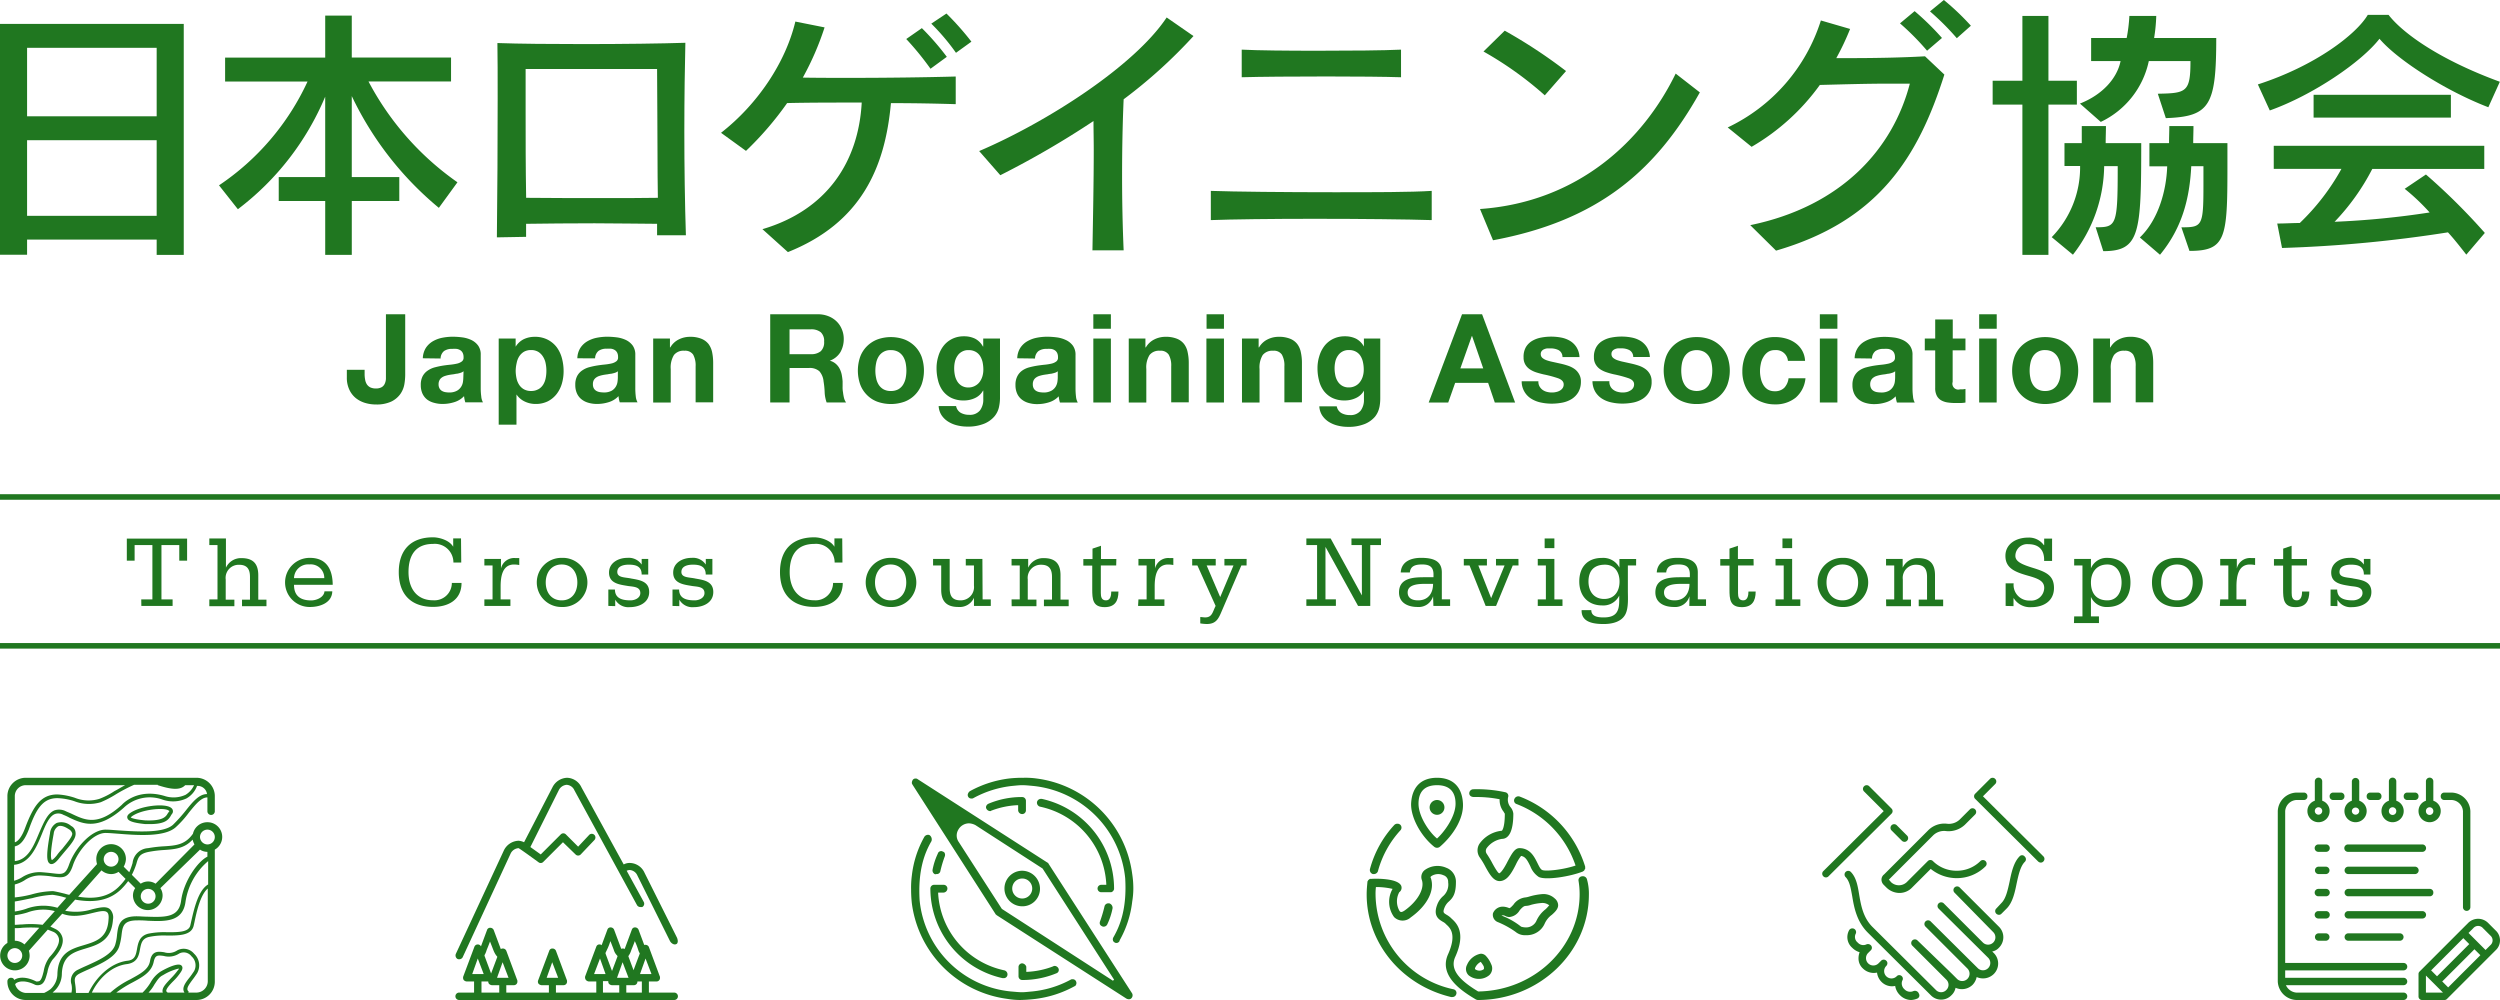 <svg xmlns="http://www.w3.org/2000/svg" viewBox="0 0 450 180">
  <defs>
    <style>
      .cls-1 {
        fill: #207720;
      }

      .cls-2 {
        fill: none;
        stroke: #207720;
        stroke-miterlimit: 10;
      }
    </style>
  </defs>
  <g id="グループ化_40" data-name="グループ化 40" transform="translate(-159 -60)">
    <g id="logo_main" transform="translate(159 60)">
      <path id="パス_1" data-name="パス 1" class="cls-1" d="M28.2,46.168V43.412H4.875V46.14H0V4.59H33.075V46.168Zm0-37.275H4.875V21.221H28.2Zm0,16.631H4.875V39.137H28.2Z" transform="translate(0 -0.287)"/>
      <path id="パス_2" data-name="パス 2" class="cls-1" d="M81.622,37.6A58.978,58.978,0,0,1,65.947,17.484V32.063H74.5v4.3h-8.55v9.7H61.166v-9.7H52.8v-4.3h8.363V17.588A49.284,49.284,0,0,1,45.444,37.847l-3.394-4.3A45.347,45.347,0,0,0,57.988,14.859H43.147v-4.3H61.166V3h4.781v7.547H83.816v4.3H68.956A51.291,51.291,0,0,0,84.969,33Z" transform="translate(-2.628 -0.188)"/>
      <path id="パス_3" data-name="パス 3" class="cls-1" d="M124.238,42.86V40.8c-2.812,0-6.928-.094-11.25-.094s-8.841.047-12.328.094v2.344l-5.259.094c.094-7.791.141-17.3.141-24.947,0-4.059,0-7.594-.047-10.031,3.919.141,9.7.188,15.581.188,6.975,0,14.063-.094,18.253-.234-.094,3.966-.187,9.75-.187,16s.094,12.909.281,18.647Zm.094-10.659c0-7.791-.094-14.916-.094-19.266H100.575v7.884c0,4.453,0,9.7.094,15.3,3.825.047,9.178.047,14.194.047,3.637,0,7.078,0,9.516-.047Z" transform="translate(-5.963 -0.513)"/>
      <path id="パス_4" data-name="パス 4" class="cls-1" d="M145.893,41.413c11.662-3.441,17.3-12.187,17.869-22.791-4.922,0-9.694,0-13.425.094a58.125,58.125,0,0,1-7.406,8.606l-4.491-3.253C145,18.95,150.046,11.45,151.818,4.044l5.259,1.05a51.084,51.084,0,0,1-3.919,9.038c2.578.047,5.494.047,8.55.047,6.562,0,13.762-.094,18.975-.244v4.978c-3.15-.094-7.069-.187-11.663-.187-1.05,11.662-5.4,21.563-18.544,26.813Zm30.253-28.875a52.728,52.728,0,0,0-4.369-5.353l2.813-1.959a47.287,47.287,0,0,1,4.491,5.166Zm4.584-2.869a39.233,39.233,0,0,0-4.444-5.25L179.015,2.6a49.859,49.859,0,0,1,4.491,5.063Z" transform="translate(-8.653 -0.163)"/>
      <path id="パス_5" data-name="パス 5" class="cls-1" d="M208.391,45.275c.094-5.681.234-12.188.234-18.159,0-1.772-.047-3.488-.047-5.119a162.433,162.433,0,0,1-16.772,9.75L188,27.4c12.094-5.166,27.909-15.253,33.75-24.047L226.578,6.7a89.858,89.858,0,0,1-12.572,11.381c-.187,4.247-.281,8.981-.281,13.809,0,4.491.094,9.075.281,13.378Z" transform="translate(-11.75 -0.209)"/>
      <path id="パス_6" data-name="パス 6" class="cls-1" d="M272.239,40.214c-4.3-.141-12.853-.234-21.122-.234-7.65,0-15.056.094-18.638.234V34.955c4.209.15,13.425.244,22.219.244,7.078,0,13.819,0,17.541-.244ZM266.717,14.5c-2.869-.094-8.081-.141-13.378-.141-5.934,0-12.047.047-15.3.141V9.53c2.812.15,8.128.2,13.575.2,5.972,0,12.047-.047,15.1-.2Z" transform="translate(-14.53 -0.596)"/>
      <path id="パス_7" data-name="パス 7" class="cls-1" d="M323.732,17c-7.931,14.147-18.3,23.081-37.228,26.616L284.16,37.99c17.738-1.247,29.391-12.375,35.222-24.375Zm-27.909.525A62.883,62.883,0,0,0,284.788,9.64l3.825-3.75a91.8,91.8,0,0,1,11.034,7.266Z" transform="translate(-17.76 -0.368)"/>
      <path id="パス_8" data-name="パス 8" class="cls-1" d="M335.779,40.528c16.444-3.394,25.669-13.716,28.725-25.472h-3.872c-4.013,0-8.5.141-12.328.234a39.694,39.694,0,0,1-12.281,11.137l-4.3-3.487A31.959,31.959,0,0,0,348.492,3.684l5.259,1.528a46.8,46.8,0,0,1-2.484,5.25h2.484c4.444,0,9.459-.094,13.481-.328l3.487,3.291c-4.734,14.916-11.859,26.334-30.3,31.688Zm31.828-31.4a46.42,46.42,0,0,0-4.875-4.922l2.634-2.2a47.867,47.867,0,0,1,4.922,4.828Zm5.353-2.25a46.007,46.007,0,0,0-4.828-4.828L370.626,0a44.8,44.8,0,0,1,4.866,4.631Z" transform="translate(-20.733)"/>
      <path id="パス_9" data-name="パス 9" class="cls-1" d="M387.943,46.073V19.016H382.59V14.723h5.353V3.06h4.687V14.723h5.119v4.294h-5.119V46.073ZM401.134,41.1c3.75,0,3.966-.244,3.966-11h-2.438a26.4,26.4,0,0,1-5.625,15.938l-3.816-3.159a17.972,17.972,0,0,0,5.109-12.806h-2.812V25.954h3.113V22.888h4.35c0,1.153-.047,1.875-.047,3.066h6.4c0,16.247-.244,19.444-6.834,19.444Zm11.184-24.038c5.156-.094,5.878-.281,5.878-5.878h-7.5a15.684,15.684,0,0,1-8.644,10.95l-3.75-3.3c4.116-1.622,6.694-4.584,7.313-7.65h-5.3V7.026h6.4A28.562,28.562,0,0,0,407.2,3.06h4.837a29.049,29.049,0,0,1-.384,3.966h11.184c0,12.188-1.144,14.147-9.075,14.428Zm4.247,24.047c3.75,0,3.966-.2,3.966-7.6v-3.4h-2.194c-.291,5.784-1.622,11.091-5.625,15.938l-3.628-3.113c3.3-3.15,4.781-8.363,4.922-12.806h-3.2V25.954h3.534c0-1.2.047-1.875.047-3.066h4.35c0,1.153-.047,1.875-.047,3.066h6.159v4.4c0,12.713-.281,15-6.834,15Z" transform="translate(-23.912 -0.191)"/>
      <path id="パス_10" data-name="パス 10" class="cls-1" d="M474.994,19.482c-7.837-3.009-16.444-8.6-19.594-12.328-3.206,4.163-11.953,10.134-19.744,12.909l-2.147-4.687c10.369-3.347,17.728-9.028,19.781-12.516h3.75c2.438,3.15,8.841,7.931,20.025,12.038Zm-3.966,26.531c-1.153-1.481-2.2-2.812-3.3-4.012a238.463,238.463,0,0,1-29.869,2.813l-.863-4.4c1.481,0,2.728-.094,4.059-.094a40.622,40.622,0,0,0,7.5-9.75H436.369V26.429h37.894v4.153H454.107A40.312,40.312,0,0,1,447.32,40.1a152.81,152.81,0,0,0,17.109-1.678,37.5,37.5,0,0,0-4.491-4.256l3.825-2.578a112.015,112.015,0,0,1,10.6,10.519ZM443.541,21.347V17.241h24.713v4.106Z" transform="translate(-27.094 -0.179)"/>
      <path id="パス_11" data-name="パス 11" class="cls-1" d="M76.949,72.931a4.406,4.406,0,0,1-.712,1.744,4.359,4.359,0,0,1-1.6,1.359,6.243,6.243,0,0,1-2.812.544,6.751,6.751,0,0,1-1.941-.281,4.959,4.959,0,0,1-1.669-.862,4.238,4.238,0,0,1-1.172-1.519,5.035,5.035,0,0,1-.45-2.231v-1.35h3.2v.713a5.466,5.466,0,0,0,.094,1.069,2.269,2.269,0,0,0,.309.834,1.641,1.641,0,0,0,.609.544,2.269,2.269,0,0,0,1.012.2,2.006,2.006,0,0,0,1.069-.244,1.378,1.378,0,0,0,.544-.637,2.419,2.419,0,0,0,.2-.844q0-.45,0-.872V60.34H77.1V71.215A10.534,10.534,0,0,1,76.949,72.931Z" transform="translate(-4.162 -3.771)"/>
      <path id="パス_12" data-name="パス 12" class="cls-1" d="M81.155,68.531a3.75,3.75,0,0,1,.553-1.875,3.844,3.844,0,0,1,1.247-1.181,5.54,5.54,0,0,1,1.706-.638,10,10,0,0,1,1.875-.187,14.07,14.07,0,0,1,1.753.122,5.541,5.541,0,0,1,1.622.478,3.272,3.272,0,0,1,1.2.994,2.719,2.719,0,0,1,.469,1.678V73.9a10.963,10.963,0,0,0,.094,1.491,2.6,2.6,0,0,0,.309,1.069H88.805a5.131,5.131,0,0,1-.141-.544,5.628,5.628,0,0,1-.084-.572,4.022,4.022,0,0,1-1.772,1.088,6.9,6.9,0,0,1-2.091.319,5.391,5.391,0,0,1-1.537-.206,3.46,3.46,0,0,1-1.256-.591,2.953,2.953,0,0,1-.834-1.069,3.656,3.656,0,0,1-.3-1.537,3.309,3.309,0,0,1,.347-1.613,2.813,2.813,0,0,1,.938-1.012,4.087,4.087,0,0,1,1.247-.562c.469-.122.937-.225,1.406-.3s.938-.131,1.406-.178a9.48,9.48,0,0,0,1.219-.2,2.212,2.212,0,0,0,.844-.394.825.825,0,0,0,.291-.741,1.65,1.65,0,0,0-.169-.816,1.181,1.181,0,0,0-.441-.469,1.763,1.763,0,0,0-.647-.225,6.844,6.844,0,0,0-.787,0,2.447,2.447,0,0,0-1.472.394,1.791,1.791,0,0,0-.619,1.341Zm7.331,2.334a1.482,1.482,0,0,1-.5.272,5.392,5.392,0,0,1-.647.169c-.225,0-.469.084-.722.113s-.506.066-.759.112a5.785,5.785,0,0,0-.694.178,1.875,1.875,0,0,0-.6.3,1.275,1.275,0,0,0-.412.478,1.537,1.537,0,0,0-.159.731,1.481,1.481,0,0,0,.159.713,1.172,1.172,0,0,0,.422.459,1.809,1.809,0,0,0,.619.234,4.687,4.687,0,0,0,.731.066,2.812,2.812,0,0,0,1.416-.338,2.119,2.119,0,0,0,.75-.75,2.287,2.287,0,0,0,.3-.881,5.888,5.888,0,0,0,.056-.713Z" transform="translate(-5.049 -4.041)"/>
      <path id="パス_13" data-name="パス 13" class="cls-1" d="M98.8,64.979v1.472h0a3.572,3.572,0,0,1,1.472-1.359,4.509,4.509,0,0,1,1.959-.422,4.931,4.931,0,0,1,2.334.516,4.829,4.829,0,0,1,1.622,1.35,5.831,5.831,0,0,1,.937,1.969,8.851,8.851,0,0,1,.309,2.353,7.951,7.951,0,0,1-.309,2.222,5.71,5.71,0,0,1-.937,1.875,4.763,4.763,0,0,1-1.575,1.313,4.838,4.838,0,0,1-2.212.487,4.463,4.463,0,0,1-1.969-.441,3.666,3.666,0,0,1-1.481-1.275h0v5.447h-3.2V64.979Zm4.1,9.122a2.456,2.456,0,0,0,.853-.816,3.384,3.384,0,0,0,.45-1.163,6.56,6.56,0,0,0,.131-1.359,6.63,6.63,0,0,0-.141-1.361,3.479,3.479,0,0,0-.478-1.18,2.653,2.653,0,0,0-.853-.853,2.5,2.5,0,0,0-1.284-.319,2.55,2.55,0,0,0-1.3.319,2.653,2.653,0,0,0-.844.834,3.44,3.44,0,0,0-.45,1.181,6.743,6.743,0,0,0-.178,1.388,6.563,6.563,0,0,0,.15,1.359,3.4,3.4,0,0,0,.469,1.162,2.456,2.456,0,0,0,.853.816,2.541,2.541,0,0,0,1.294.309,2.494,2.494,0,0,0,1.294-.309Z" transform="translate(-5.984 -4.042)"/>
      <path id="パス_14" data-name="パス 14" class="cls-1" d="M110.825,68.531a3.647,3.647,0,0,1,.553-1.875,3.75,3.75,0,0,1,1.247-1.181,5.456,5.456,0,0,1,1.706-.638,9.9,9.9,0,0,1,1.875-.187,14.071,14.071,0,0,1,1.762.122,5.541,5.541,0,0,1,1.622.478,3.272,3.272,0,0,1,1.2.994,2.812,2.812,0,0,1,.469,1.678V73.9a12.756,12.756,0,0,0,.084,1.491,2.728,2.728,0,0,0,.319,1.069h-3.2a5.126,5.126,0,0,1-.141-.544,5.624,5.624,0,0,1-.084-.572,4.022,4.022,0,0,1-1.772,1.088,6.947,6.947,0,0,1-2.091.319,5.352,5.352,0,0,1-1.537-.206,3.459,3.459,0,0,1-1.247-.619,2.812,2.812,0,0,1-.834-1.069,3.656,3.656,0,0,1-.3-1.537,3.309,3.309,0,0,1,.347-1.613,2.813,2.813,0,0,1,.938-1.013,3.993,3.993,0,0,1,1.247-.562c.459-.122.937-.225,1.406-.3s.937-.131,1.406-.178a9.479,9.479,0,0,0,1.219-.2,2.212,2.212,0,0,0,.844-.394.844.844,0,0,0,.291-.741,1.65,1.65,0,0,0-.169-.816,1.247,1.247,0,0,0-.441-.469,1.762,1.762,0,0,0-.647-.225,6.844,6.844,0,0,0-.787,0,2.428,2.428,0,0,0-1.472.394,1.791,1.791,0,0,0-.619,1.341Zm7.294,2.334a1.482,1.482,0,0,1-.5.272,6.56,6.56,0,0,1-.647.169,7.144,7.144,0,0,0-.722.113q-.38.042-.759.112a6.447,6.447,0,0,0-.7.178,2.119,2.119,0,0,0-.6.3,1.472,1.472,0,0,0-.413.469,1.538,1.538,0,0,0-.15.731,1.481,1.481,0,0,0,.15.713,1.275,1.275,0,0,0,.431.459,1.809,1.809,0,0,0,.619.234,4.615,4.615,0,0,0,.731.066A2.813,2.813,0,0,0,117,74.372a2.081,2.081,0,0,0,.759-.75,2.288,2.288,0,0,0,.3-.881,5.881,5.881,0,0,0,.056-.713Z" transform="translate(-6.904 -4.041)"/>
      <path id="パス_15" data-name="パス 15" class="cls-1" d="M128.429,64.979v1.6h.066a3.562,3.562,0,0,1,1.556-1.453A4.406,4.406,0,0,1,132,64.67a5.241,5.241,0,0,1,2.081.347,3.131,3.131,0,0,1,1.284.937,3.807,3.807,0,0,1,.656,1.491,9.531,9.531,0,0,1,.188,1.941v7.078h-3.159V69.995a4.059,4.059,0,0,0-.441-2.119,1.734,1.734,0,0,0-1.584-.7,2.166,2.166,0,0,0-1.875.769,4.247,4.247,0,0,0-.581,2.522v6.028H125.41V64.979Z" transform="translate(-7.838 -4.042)"/>
      <path id="パス_16" data-name="パス 16" class="cls-1" d="M156.43,60.34a5.015,5.015,0,0,1,1.922.347,4.369,4.369,0,0,1,1.472.937,4.106,4.106,0,0,1,.937,1.388,4.443,4.443,0,0,1,.356,1.7,4.781,4.781,0,0,1-.591,2.428,3.684,3.684,0,0,1-1.922,1.556h0a2.644,2.644,0,0,1,1.059.544,2.935,2.935,0,0,1,.694.862,4.182,4.182,0,0,1,.394,1.106,10.53,10.53,0,0,1,.159,1.2v.938a4.738,4.738,0,0,0,.075,1.041,8.121,8.121,0,0,0,.178,1.013,2.335,2.335,0,0,0,.375.816h-3.5a6.123,6.123,0,0,1-.356-1.8,15,15,0,0,0-.2-2.006,3.178,3.178,0,0,0-.759-1.819,2.6,2.6,0,0,0-1.875-.581h-3.488v6.206H147.88V60.34Zm-1.247,7.181a2.644,2.644,0,0,0,1.8-.534,2.194,2.194,0,0,0,.6-1.734,2.109,2.109,0,0,0-.6-1.678,2.7,2.7,0,0,0-1.8-.525h-3.825v4.472Z" transform="translate(-9.242 -3.771)"/>
      <path id="パス_17" data-name="パス 17" class="cls-1" d="M165.132,68.254a5.269,5.269,0,0,1,1.2-1.875,5.437,5.437,0,0,1,1.875-1.228,7.181,7.181,0,0,1,4.9,0,5.512,5.512,0,0,1,1.875,1.228,5.4,5.4,0,0,1,1.2,1.875,7.612,7.612,0,0,1,0,5,5.4,5.4,0,0,1-1.2,1.875,5.231,5.231,0,0,1-1.875,1.219,7.331,7.331,0,0,1-4.9,0,5.156,5.156,0,0,1-1.875-1.219,5.269,5.269,0,0,1-1.2-1.875A7.613,7.613,0,0,1,165.132,68.254ZM168,72.1a3.441,3.441,0,0,0,.45,1.181,2.447,2.447,0,0,0,.862.834,2.616,2.616,0,0,0,1.331.309,2.709,2.709,0,0,0,1.35-.309,2.447,2.447,0,0,0,.862-.834,3.655,3.655,0,0,0,.459-1.181,6.994,6.994,0,0,0,.131-1.341,7.339,7.339,0,0,0-.131-1.359,3.656,3.656,0,0,0-.459-1.181,2.624,2.624,0,0,0-.862-.834,2.71,2.71,0,0,0-1.35-.319,2.437,2.437,0,0,0-2.194,1.153A3.441,3.441,0,0,0,168,69.4a6.627,6.627,0,0,0-.141,1.359A6.317,6.317,0,0,0,168,72.1Z" transform="translate(-10.294 -4.045)"/>
      <path id="パス_18" data-name="パス 18" class="cls-1" d="M191.051,77.329a3.927,3.927,0,0,1-.816,1.659,4.856,4.856,0,0,1-1.809,1.3,7.762,7.762,0,0,1-3.159.534,7.424,7.424,0,0,1-1.725-.216,5.343,5.343,0,0,1-1.594-.656,3.919,3.919,0,0,1-1.209-1.144,3.366,3.366,0,0,1-.544-1.678h3.141a1.781,1.781,0,0,0,.862,1.228,3.075,3.075,0,0,0,1.491.347,2.306,2.306,0,0,0,1.95-.8,3.206,3.206,0,0,0,.591-2.025V74.348h-.047a3.15,3.15,0,0,1-1.453,1.341,4.687,4.687,0,0,1-2,.431,5.081,5.081,0,0,1-2.222-.45,4.359,4.359,0,0,1-1.537-1.247,5.174,5.174,0,0,1-.872-1.875,8.679,8.679,0,0,1-.281-2.241,7.068,7.068,0,0,1,.319-2.137,5.625,5.625,0,0,1,.938-1.875,4.509,4.509,0,0,1,1.547-1.256,4.688,4.688,0,0,1,2.128-.469,4.463,4.463,0,0,1,1.988.422,3.431,3.431,0,0,1,1.434,1.425h.047V64.973h3.019V75.754a7.928,7.928,0,0,1-.187,1.575ZM186.72,73.5a2.429,2.429,0,0,0,.853-.713,3.394,3.394,0,0,0,.5-1.013,4.152,4.152,0,0,0,.169-1.181,6.84,6.84,0,0,0-.131-1.341,3.534,3.534,0,0,0-.45-1.125,2.194,2.194,0,0,0-.825-.778,2.531,2.531,0,0,0-1.284-.291,2.175,2.175,0,0,0-1.144.272,2.2,2.2,0,0,0-.806.722,3.1,3.1,0,0,0-.469,1.041,5.327,5.327,0,0,0-.141,1.237,6,6,0,0,0,.122,1.228,3.478,3.478,0,0,0,.422,1.106,2.372,2.372,0,0,0,.788.8,2.278,2.278,0,0,0,1.228.319,2.484,2.484,0,0,0,1.172-.281Z" transform="translate(-11.239 -4.036)"/>
      <path id="パス_19" data-name="パス 19" class="cls-1" d="M195.289,68.531a3.647,3.647,0,0,1,.553-1.875,3.75,3.75,0,0,1,1.247-1.181,5.455,5.455,0,0,1,1.706-.638,9.9,9.9,0,0,1,1.875-.187,14.071,14.071,0,0,1,1.763.122,5.541,5.541,0,0,1,1.622.478,3.272,3.272,0,0,1,1.256,1.022,2.813,2.813,0,0,1,.469,1.678v5.981a12.748,12.748,0,0,0,.084,1.491,2.727,2.727,0,0,0,.319,1.069h-3.206a5.128,5.128,0,0,1-.141-.544,5.624,5.624,0,0,1-.084-.572,4.022,4.022,0,0,1-1.772,1.088,6.956,6.956,0,0,1-2.1.319,5.325,5.325,0,0,1-1.528-.206,3.459,3.459,0,0,1-1.247-.619,2.812,2.812,0,0,1-.834-1.069,3.656,3.656,0,0,1-.3-1.537,3.31,3.31,0,0,1,.347-1.613,2.813,2.813,0,0,1,.891-1.012,4.031,4.031,0,0,1,1.238-.562c.469-.122.937-.225,1.416-.3s.938-.131,1.406-.178a9.48,9.48,0,0,0,1.219-.2,2.212,2.212,0,0,0,.844-.394.844.844,0,0,0,.291-.741,1.65,1.65,0,0,0-.169-.816,1.247,1.247,0,0,0-.441-.469,1.763,1.763,0,0,0-.647-.225,6.846,6.846,0,0,0-.787,0,2.428,2.428,0,0,0-1.472.394,1.791,1.791,0,0,0-.619,1.341Zm7.294,2.334a1.482,1.482,0,0,1-.5.272,6.558,6.558,0,0,1-.647.169,7.144,7.144,0,0,0-.722.113q-.38.042-.759.112a6.442,6.442,0,0,0-.7.178,2.118,2.118,0,0,0-.6.3,1.369,1.369,0,0,0-.413.478,1.537,1.537,0,0,0-.15.731,1.481,1.481,0,0,0,.15.713,1.2,1.2,0,0,0,.431.459,1.735,1.735,0,0,0,.619.234,4.613,4.613,0,0,0,.731.066,2.813,2.813,0,0,0,1.444-.338,2.082,2.082,0,0,0,.759-.75,2.457,2.457,0,0,0,.3-.881,5.9,5.9,0,0,0,.056-.713Z" transform="translate(-12.185 -4.041)"/>
      <path id="パス_20" data-name="パス 20" class="cls-1" d="M209.92,62.946V60.34h3.159v2.606Zm3.159,1.763V76.221H209.92V64.709Z" transform="translate(-13.12 -3.771)"/>
      <path id="パス_21" data-name="パス 21" class="cls-1" d="M219.72,64.979v1.6h.075a3.619,3.619,0,0,1,1.556-1.453,4.444,4.444,0,0,1,1.959-.459,5.3,5.3,0,0,1,2.081.347,3.037,3.037,0,0,1,1.275.938,3.553,3.553,0,0,1,.656,1.491,8.89,8.89,0,0,1,.2,1.941v7.078h-3.159V69.995a3.956,3.956,0,0,0-.45-2.119,1.716,1.716,0,0,0-1.575-.7,2.166,2.166,0,0,0-1.875.769,4.181,4.181,0,0,0-.581,2.522v6.028H216.72V64.979Z" transform="translate(-13.545 -4.042)"/>
      <path id="パス_22" data-name="パス 22" class="cls-1" d="M231.658,62.946V60.34h3.131v2.606Zm3.131,1.763V76.221H231.63V64.709Z" transform="translate(-14.477 -3.771)"/>
      <path id="パス_23" data-name="パス 23" class="cls-1" d="M241.46,64.979v1.6h.066a3.619,3.619,0,0,1,1.556-1.453,4.444,4.444,0,0,1,1.959-.459,5.3,5.3,0,0,1,2.081.347,3.037,3.037,0,0,1,1.275.938,3.553,3.553,0,0,1,.656,1.491,8.887,8.887,0,0,1,.2,1.941v7.078h-3.159V69.995a3.956,3.956,0,0,0-.45-2.119,1.716,1.716,0,0,0-1.575-.7,2.2,2.2,0,0,0-1.875.769,4.256,4.256,0,0,0-.572,2.522v6.028H238.46V64.979Z" transform="translate(-14.904 -4.042)"/>
      <path id="パス_24" data-name="パス 24" class="cls-1" d="M264.1,77.329a4.041,4.041,0,0,1-.788,1.706,4.855,4.855,0,0,1-1.8,1.3,7.762,7.762,0,0,1-3.159.534,7.425,7.425,0,0,1-1.725-.216,5.5,5.5,0,0,1-1.6-.656,3.994,3.994,0,0,1-1.2-1.144,3.365,3.365,0,0,1-.544-1.678h3.141a1.782,1.782,0,0,0,.863,1.228,3.074,3.074,0,0,0,1.491.347,2.306,2.306,0,0,0,1.95-.8,3.207,3.207,0,0,0,.591-2.025V74.348h0a3.121,3.121,0,0,1-1.463,1.341,4.688,4.688,0,0,1-1.987.431,5.053,5.053,0,0,1-2.222-.45,4.359,4.359,0,0,1-1.537-1.247,5.175,5.175,0,0,1-.872-1.875,8.683,8.683,0,0,1-.281-2.241,7.067,7.067,0,0,1,.319-2.137,5.625,5.625,0,0,1,.938-1.875,4.509,4.509,0,0,1,1.547-1.256,4.687,4.687,0,0,1,2.128-.469,4.463,4.463,0,0,1,1.988.422,3.431,3.431,0,0,1,1.434,1.425h0V64.973h2.944V75.754a7.941,7.941,0,0,1-.15,1.575ZM259.766,73.5a2.317,2.317,0,0,0,.844-.713,3.209,3.209,0,0,0,.506-1.013,4.154,4.154,0,0,0,.169-1.191,6.185,6.185,0,0,0-.141-1.341,3.32,3.32,0,0,0-.441-1.125,2.193,2.193,0,0,0-.825-.778,2.531,2.531,0,0,0-1.284-.291,2.26,2.26,0,0,0-1.95.994,2.929,2.929,0,0,0-.469,1.041,5.321,5.321,0,0,0-.141,1.237,6,6,0,0,0,.122,1.228,3.275,3.275,0,0,0,.422,1.106,2.372,2.372,0,0,0,.788.8,2.25,2.25,0,0,0,1.228.319,2.484,2.484,0,0,0,1.172-.272Z" transform="translate(-15.809 -4.036)"/>
      <path id="パス_25" data-name="パス 25" class="cls-1" d="M283.919,60.34l5.944,15.881h-3.656l-1.2-3.534h-5.934l-1.247,3.534H274.31l6-15.881Zm.206,9.741-2.006-5.822h-.047l-2.062,5.822Z" transform="translate(-17.144 -3.771)"/>
      <path id="パス_26" data-name="パス 26" class="cls-1" d="M295.4,73.63a1.876,1.876,0,0,0,.544.6,2.3,2.3,0,0,0,.769.347,3.591,3.591,0,0,0,.938.112,3.122,3.122,0,0,0,.7-.084,2.166,2.166,0,0,0,.666-.244,1.491,1.491,0,0,0,.5-.441,1.134,1.134,0,0,0,.206-.7c0-.469-.319-.825-.937-1.069a20.231,20.231,0,0,0-2.634-.712q-.694-.159-1.35-.366a4.761,4.761,0,0,1-1.162-.553,2.616,2.616,0,0,1-.825-.872,2.447,2.447,0,0,1-.309-1.275,3.468,3.468,0,0,1,.431-1.875,3.252,3.252,0,0,1,1.144-1.116,4.959,4.959,0,0,1,1.6-.581,9.75,9.75,0,0,1,1.828-.169,9.629,9.629,0,0,1,1.809.178,4.9,4.9,0,0,1,1.566.6,3.544,3.544,0,0,1,1.144,1.125,3.7,3.7,0,0,1,.544,1.772h-3.066a1.4,1.4,0,0,0-.684-1.238,3.178,3.178,0,0,0-1.472-.319h-.581a1.772,1.772,0,0,0-.563.15,1.041,1.041,0,0,0-.431.319.825.825,0,0,0-.178.562.881.881,0,0,0,.309.694,2.427,2.427,0,0,0,.806.431,9.291,9.291,0,0,0,1.153.3l1.312.291a12.607,12.607,0,0,1,1.341.375,4.586,4.586,0,0,1,1.172.591,2.815,2.815,0,0,1,.816.938,2.561,2.561,0,0,1,.319,1.341,3.751,3.751,0,0,1-.459,1.875,3.665,3.665,0,0,1-1.191,1.237,5.026,5.026,0,0,1-1.678.656,10.116,10.116,0,0,1-1.922.187,9.084,9.084,0,0,1-1.959-.206,5.137,5.137,0,0,1-1.7-.666,3.637,3.637,0,0,1-1.753-3.159h3.009a1.725,1.725,0,0,0,.225.966Z" transform="translate(-18.261 -4.039)"/>
      <path id="パス_27" data-name="パス 27" class="cls-1" d="M309,73.629a1.763,1.763,0,0,0,.544.6,2.221,2.221,0,0,0,.769.347,3.478,3.478,0,0,0,.938.112,3.111,3.111,0,0,0,.694-.084,2.222,2.222,0,0,0,.6-.253,1.491,1.491,0,0,0,.5-.441,1.2,1.2,0,0,0,.2-.7c0-.469-.309-.825-.937-1.069a20.45,20.45,0,0,0-2.644-.713,12.645,12.645,0,0,1-1.341-.366,4.829,4.829,0,0,1-1.172-.553,2.692,2.692,0,0,1-.816-.872,2.362,2.362,0,0,1-.319-1.275,3.468,3.468,0,0,1,.441-1.875A3.112,3.112,0,0,1,307.6,65.37a4.8,4.8,0,0,1,1.6-.581,9.721,9.721,0,0,1,1.819-.169,9.475,9.475,0,0,1,1.809.178,4.876,4.876,0,0,1,1.575.6,3.638,3.638,0,0,1,1.144,1.125,3.805,3.805,0,0,1,.544,1.772h-3a1.4,1.4,0,0,0-.694-1.237,3.113,3.113,0,0,0-1.462-.319h-.581a1.876,1.876,0,0,0-.572.15,1.107,1.107,0,0,0-.431.319.826.826,0,0,0-.178.562.881.881,0,0,0,.309.694,2.484,2.484,0,0,0,.816.431,9.118,9.118,0,0,0,1.144.3l1.312.291a13.438,13.438,0,0,1,1.35.375,4.517,4.517,0,0,1,1.163.591,2.813,2.813,0,0,1,.825.937,2.654,2.654,0,0,1,.309,1.341,3.477,3.477,0,0,1-1.641,3.113,5.1,5.1,0,0,1-1.678.656,10.218,10.218,0,0,1-1.931.188,9,9,0,0,1-1.95-.206,5.184,5.184,0,0,1-1.706-.666,3.816,3.816,0,0,1-1.219-1.228,3.872,3.872,0,0,1-.525-1.931H308.8a1.726,1.726,0,0,0,.206.975Z" transform="translate(-19.109 -4.039)"/>
      <path id="パス_28" data-name="パス 28" class="cls-1" d="M319.852,68.254a5.4,5.4,0,0,1,1.2-1.875,5.475,5.475,0,0,1,1.875-1.228,6.692,6.692,0,0,1,2.447-.431,6.851,6.851,0,0,1,2.456.431,5.39,5.39,0,0,1,1.875,1.228,5.267,5.267,0,0,1,1.2,1.875,7.611,7.611,0,0,1,0,5,5.267,5.267,0,0,1-1.2,1.875,5.119,5.119,0,0,1-1.875,1.219,6.852,6.852,0,0,1-2.456.422,6.693,6.693,0,0,1-2.447-.422,5.194,5.194,0,0,1-1.875-1.219,5.4,5.4,0,0,1-1.2-1.875A7.611,7.611,0,0,1,319.852,68.254Zm2.869,3.844a3.653,3.653,0,0,0,.459,1.181,2.429,2.429,0,0,0,.853.834,3.056,3.056,0,0,0,2.681,0,2.4,2.4,0,0,0,.872-.834,3.442,3.442,0,0,0,.45-1.181,6.32,6.32,0,0,0,.141-1.341,6.628,6.628,0,0,0-.141-1.36,3.439,3.439,0,0,0-.45-1.18,2.569,2.569,0,0,0-.872-.834,2.981,2.981,0,0,0-2.681,0,2.6,2.6,0,0,0-.853.834,3.653,3.653,0,0,0-.459,1.181,7.337,7.337,0,0,0-.131,1.359,6.984,6.984,0,0,0,.131,1.341Z" transform="translate(-19.964 -4.045)"/>
      <path id="パス_29" data-name="パス 29" class="cls-1" d="M340.4,67.063a2.2,2.2,0,0,0-1.266.347,2.72,2.72,0,0,0-.834.937,3.62,3.62,0,0,0-.45,1.2,6.156,6.156,0,0,0-.141,1.3,5.942,5.942,0,0,0,.141,1.266,3.824,3.824,0,0,0,.431,1.162,2.456,2.456,0,0,0,.806.863,2.306,2.306,0,0,0,1.247.328,2.334,2.334,0,0,0,1.753-.628,3.028,3.028,0,0,0,.759-1.706h3.047a5.241,5.241,0,0,1-1.772,3.5,5.775,5.775,0,0,1-3.75,1.2A6.281,6.281,0,0,1,338,76.391a5.063,5.063,0,0,1-1.875-1.209,5.549,5.549,0,0,1-1.172-1.875,6.466,6.466,0,0,1-.422-2.372,7.564,7.564,0,0,1,.384-2.475,5.512,5.512,0,0,1,1.144-1.978,5.2,5.2,0,0,1,1.875-1.3,6.328,6.328,0,0,1,2.494-.469,7.18,7.18,0,0,1,1.969.272,5.4,5.4,0,0,1,1.688.806,4.322,4.322,0,0,1,1.2,1.331,4.154,4.154,0,0,1,.534,1.875h-3.084a2.128,2.128,0,0,0-2.334-1.931Z" transform="translate(-20.908 -4.044)"/>
      <path id="パス_30" data-name="パス 30" class="cls-1" d="M349.41,62.946V60.34h3.159v2.606Zm3.159,1.763V76.221H349.41V64.709Z" transform="translate(-21.838 -3.771)"/>
      <path id="パス_31" data-name="パス 31" class="cls-1" d="M356.064,68.533a3.534,3.534,0,0,1,1.791-3.028,5.54,5.54,0,0,1,1.706-.637,9.992,9.992,0,0,1,1.875-.188,14.063,14.063,0,0,1,1.753.122,5.54,5.54,0,0,1,1.622.478,3.272,3.272,0,0,1,1.2.994,2.718,2.718,0,0,1,.469,1.678v5.981a10.957,10.957,0,0,0,.094,1.491,2.6,2.6,0,0,0,.309,1.069h-3.206a5.158,5.158,0,0,1-.141-.544,5.619,5.619,0,0,1-.084-.572,4.022,4.022,0,0,1-1.772,1.088,6.9,6.9,0,0,1-2.091.319,5.392,5.392,0,0,1-1.538-.206,3.459,3.459,0,0,1-1.247-.619,2.952,2.952,0,0,1-.834-1.069,3.657,3.657,0,0,1-.3-1.538,3.309,3.309,0,0,1,.347-1.612,2.812,2.812,0,0,1,.891-1.013,4.088,4.088,0,0,1,1.247-.562c.459-.122.937-.225,1.406-.3s.937-.131,1.406-.178a9.476,9.476,0,0,0,1.219-.2,2.212,2.212,0,0,0,.844-.394.825.825,0,0,0,.291-.741,1.651,1.651,0,0,0-.169-.816,1.181,1.181,0,0,0-.441-.469,1.762,1.762,0,0,0-.647-.225,6.839,6.839,0,0,0-.787,0,2.447,2.447,0,0,0-1.472.394,1.79,1.79,0,0,0-.619,1.341Zm7.294,2.334a1.48,1.48,0,0,1-.5.272,5.39,5.39,0,0,1-.647.169c-.225,0-.469.084-.722.112s-.506.066-.759.112a5.779,5.779,0,0,0-.694.178,1.875,1.875,0,0,0-.6.3,1.276,1.276,0,0,0-.413.478,1.539,1.539,0,0,0-.159.731,1.482,1.482,0,0,0,.159.713,1.173,1.173,0,0,0,.422.459,1.81,1.81,0,0,0,.619.234,4.686,4.686,0,0,0,.731.066,2.812,2.812,0,0,0,1.453-.309,2.12,2.12,0,0,0,.75-.75,2.288,2.288,0,0,0,.3-.881,5.886,5.886,0,0,0,.056-.713Z" transform="translate(-22.229 -4.043)"/>
      <path id="パス_32" data-name="パス 32" class="cls-1" d="M376.882,64.771V66.89h-2.306v5.691a1.059,1.059,0,0,0,1.331,1.331,4.692,4.692,0,0,0,.516,0l.459-.066v2.447a6.118,6.118,0,0,1-.891.084h-.938a9.377,9.377,0,0,1-1.388-.1,3.347,3.347,0,0,1-1.152-.384,2.024,2.024,0,0,1-.788-.825,2.907,2.907,0,0,1-.291-1.406V66.9H369.56V64.771h1.875V61.34h3.159v3.431Z" transform="translate(-23.098 -3.834)"/>
      <path id="パス_33" data-name="パス 33" class="cls-1" d="M380,62.946V60.34h3.159v2.606Zm3.15,1.763V76.221H380V64.709Z" transform="translate(-23.75 -3.771)"/>
      <path id="パス_34" data-name="パス 34" class="cls-1" d="M386.752,68.254a5.268,5.268,0,0,1,1.2-1.875,5.436,5.436,0,0,1,1.875-1.228,7.181,7.181,0,0,1,4.9,0,5.513,5.513,0,0,1,1.875,1.228,5.4,5.4,0,0,1,1.2,1.875,7.612,7.612,0,0,1,0,5,5.4,5.4,0,0,1-1.2,1.875,5.231,5.231,0,0,1-1.875,1.219,7.331,7.331,0,0,1-4.9,0,5.155,5.155,0,0,1-1.875-1.219,5.268,5.268,0,0,1-1.2-1.875,7.612,7.612,0,0,1,0-5Zm2.869,3.844a3.44,3.44,0,0,0,.45,1.181,2.447,2.447,0,0,0,.863.834,2.615,2.615,0,0,0,1.331.309,2.709,2.709,0,0,0,1.35-.309,2.447,2.447,0,0,0,.863-.834,3.657,3.657,0,0,0,.459-1.181,6.993,6.993,0,0,0,.131-1.341,7.347,7.347,0,0,0-.131-1.359,3.657,3.657,0,0,0-.459-1.181,2.626,2.626,0,0,0-.862-.834,2.71,2.71,0,0,0-1.35-.319,2.437,2.437,0,0,0-2.194,1.153,3.44,3.44,0,0,0-.45,1.181,6.632,6.632,0,0,0-.141,1.359A6.318,6.318,0,0,0,389.621,72.1Z" transform="translate(-24.146 -4.045)"/>
      <path id="パス_35" data-name="パス 35" class="cls-1" d="M404.919,64.979v1.6h.066a3.562,3.562,0,0,1,1.556-1.453,4.406,4.406,0,0,1,1.95-.459,5.241,5.241,0,0,1,2.081.347,3.131,3.131,0,0,1,1.284.937,3.806,3.806,0,0,1,.656,1.491,9.536,9.536,0,0,1,.187,1.941v7.078h-3.159V69.995a4.06,4.06,0,0,0-.441-2.119,1.734,1.734,0,0,0-1.584-.7,2.165,2.165,0,0,0-1.875.769,4.246,4.246,0,0,0-.581,2.522v6.028H401.9V64.979Z" transform="translate(-25.119 -4.042)"/>
      <path id="パス_36" data-name="パス 36" class="cls-1" d="M26.947,114.351h2.006v-9.778h-3.2v2.813H24.35V103.41H35.2v3.975H33.791v-2.812H30.584v9.778h2.006v1.181H26.966Z" transform="translate(-1.522 -6.463)"/>
      <path id="パス_37" data-name="パス 37" class="cls-1" d="M40.19,114.349h1.472v-9.778H40.19V103.38h2.991v5.269h0a2.962,2.962,0,0,1,2.813-1.725c2.119,0,3.009,1.059,3.009,3.084V114.4h1.472v1.181h-4.4V114.4h1.434v-4.078c0-1.35-.469-2.2-1.95-2.2a2.35,2.35,0,0,0-2.419,2.653V114.4H44.7v1.181H40.19Z" transform="translate(-2.512 -6.461)"/>
      <path id="パス_38" data-name="パス 38" class="cls-1" d="M56.341,111.957c0,1.95,1.1,2.813,3.084,2.813.938,0,2.306-.534,2.4-1.631h1.406c-.056,2.081-2.231,2.813-4.012,2.813a4.421,4.421,0,1,1,0-8.841c3.009,0,4.069,2.137,4.088,4.847Zm5.447-1.2a2.428,2.428,0,0,0-2.681-2.466,2.541,2.541,0,0,0-2.766,2.466Z" transform="translate(-3.419 -6.694)"/>
      <path id="パス_39" data-name="パス 39" class="cls-1" d="M87.811,107.7H86.4a3.347,3.347,0,0,0-3.666-3.347c-2.812,0-4.416,1.659-4.416,5.072,0,2.925,1.481,5.072,4.416,5.072a3.131,3.131,0,0,0,3.384-3.122h1.744c0,3.084-2.428,4.313-5.128,4.313-4.05,0-6.169-2.353-6.169-6.262s2.119-6.262,6.169-6.262c1.1,0,2.944.506,3.628,1.7h0v-1.509h1.406Z" transform="translate(-4.786 -6.448)"/>
      <path id="パス_40" data-name="パス 40" class="cls-1" d="M93,114.584h1.472v-6.1H93V107.3h2.991v1.725h0a2.428,2.428,0,0,1,2.606-1.875h.684V108.4a5.792,5.792,0,0,0-.937-.094c-2.138,0-2.419,2.241-2.419,3.975v2.306h1.762v1.181H93Z" transform="translate(-5.813 -6.696)"/>
      <path id="パス_41" data-name="パス 41" class="cls-1" d="M107.549,107.11a4.425,4.425,0,1,1,0,8.841,4.421,4.421,0,1,1,0-8.841Zm0,7.65c1.875,0,2.813-1.481,2.813-3.225s-.937-3.234-2.812-3.234-2.878,1.481-2.878,3.234.966,3.225,2.878,3.225Z" transform="translate(-6.44 -6.694)"/>
      <path id="パス_42" data-name="パス 42" class="cls-1" d="M116.8,115.762v-2.953h1.191c0,1.641,1.378,1.95,2.813,1.95.731,0,1.753-.4,1.753-1.313,0-1.153-1.247-1.134-2.175-1.266-1.566-.263-3.459-.45-3.459-2.419,0-1.8,1.734-2.653,3.291-2.653a2.812,2.812,0,0,1,2.587,1.209h0V107.3h1.181v2.813H122.8c0-1.491-1.041-1.781-2.325-1.781-.891,0-2.063.234-2.063,1.313s1.444.937,2.541,1.191c1.509.262,3.2.506,3.2,2.419s-1.8,2.728-3.525,2.728a2.709,2.709,0,0,1-2.588-1.35h0v1.162Z" transform="translate(-7.3 -6.694)"/>
      <path id="パス_43" data-name="パス 43" class="cls-1" d="M129.12,115.762v-2.953h1.191c0,1.641,1.378,1.95,2.813,1.95.731,0,1.753-.4,1.753-1.312,0-1.153-1.247-1.134-2.175-1.266-1.566-.263-3.459-.45-3.459-2.419,0-1.8,1.725-2.653,3.291-2.653a2.756,2.756,0,0,1,2.578,1.209h0V107.3H136.3v2.813h-1.2c0-1.491-1.041-1.781-2.316-1.781-.891,0-2.063.234-2.063,1.313s1.444.937,2.541,1.191c1.509.262,3.2.506,3.2,2.419s-1.8,2.728-3.525,2.728a2.7,2.7,0,0,1-2.588-1.35h0v1.162Z" transform="translate(-8.07 -6.693)"/>
      <path id="パス_44" data-name="パス 44" class="cls-1" d="M161,107.7h-1.406a3.347,3.347,0,0,0-3.666-3.347c-2.812,0-4.425,1.659-4.425,5.072,0,2.925,1.491,5.072,4.425,5.072a3.141,3.141,0,0,0,3.384-3.122h1.744c0,3.084-2.438,4.313-5.128,4.313-4.05,0-6.169-2.353-6.169-6.262s2.119-6.262,6.169-6.262c1.1,0,2.934.506,3.628,1.7h0v-1.509h1.406Z" transform="translate(-9.36 -6.448)"/>
      <path id="パス_45" data-name="パス 45" class="cls-1" d="M170.7,107.11a4.425,4.425,0,1,1,0,8.841,4.421,4.421,0,1,1,0-8.841Zm0,7.65c1.875,0,2.813-1.481,2.813-3.225s-.937-3.234-2.812-3.234-2.812,1.519-2.812,3.234.938,3.225,2.813,3.225Z" transform="translate(-10.387 -6.694)"/>
      <path id="パス_46" data-name="パス 46" class="cls-1" d="M188.066,114.594h1.472v1.181h-3.028v-1.463h0a2.812,2.812,0,0,1-2.812,1.65c-2.194,0-3.084-1.1-3.084-3.084v-4.387H179.15V107.31h2.991v5.259c0,1.35.422,2.2,1.95,2.2a2.385,2.385,0,0,0,2.419-2.653v-3.628h-1.472V107.31h2.991Z" transform="translate(-11.197 -6.707)"/>
      <path id="パス_47" data-name="パス 47" class="cls-1" d="M194.22,114.585h1.472v-6.1H194.22V107.3h2.991v1.584h0a2.962,2.962,0,0,1,2.813-1.725c2.119,0,3.009,1.059,3.009,3.084v4.388H204.5v1.181h-4.453v-1.181H201.5v-4.078c0-1.35-.459-2.2-1.95-2.2A2.354,2.354,0,0,0,197.136,111v3.628H198.7v1.181h-4.462Z" transform="translate(-12.139 -6.697)"/>
      <path id="パス_48" data-name="パス 48" class="cls-1" d="M213.916,108.334H211.15v4.95c0,.7.122,1.331.938,1.331s.937-.937.937-1.594h1.294c0,1.744-.666,2.813-2.484,2.813-2.156,0-2.231-1.462-2.231-3.2v-4.275H208v-1.181h1.65v-1.875l1.528-.516v2.381h2.766Z" transform="translate(-13 -6.549)"/>
      <path id="パス_49" data-name="パス 49" class="cls-1" d="M218.576,114.584h1.472v-6.1h-1.472V107.3h2.991v1.725h0a2.428,2.428,0,0,1,2.606-1.875,6.827,6.827,0,0,1,.684,0V108.4a5.622,5.622,0,0,0-.938-.094c-2.137,0-2.419,2.241-2.419,3.975v2.306h1.753v1.181H218.51Z" transform="translate(-13.657 -6.696)"/>
      <path id="パス_50" data-name="パス 50" class="cls-1" d="M238.688,108.491h-.938l-3.478,8.091c-.609,1.444-1.022,2.447-2.747,2.447a8.261,8.261,0,0,1-1.172-.112v-1.144c.281,0,.572.066.891.066,1.284,0,1.341-1.05,1.875-2.062l-3.281-7.284H228.9V107.31h4.237v1.181h-1.631l2.438,5.691,2.391-5.691H234.7V107.31H238.7Z" transform="translate(-14.306 -6.707)"/>
      <path id="パス_51" data-name="パス 51" class="cls-1" d="M264.254,104.571h-1.931V115.53h-2.194L254.261,104.9h0v9.441h1.875v1.181H250.82v-1.181h1.931v-9.769H250.82V103.38h4.369l5.625,10.256h0v-9.066h-1.875V103.38h5.316Z" transform="translate(-15.676 -6.461)"/>
      <path id="パス_52" data-name="パス 52" class="cls-1" d="M274.741,114.019h0a2.691,2.691,0,0,1-2.812,1.931c-1.688,0-3.319-.722-3.319-2.616,0-2.588,2.522-2.738,4.566-2.738h1.641v-.5c0-1.359-.712-1.8-2.044-1.8-1.153,0-2.1.234-2.212,1.444h-1.641c.112-1.95,1.828-2.634,3.647-2.634,2.006,0,3.75.422,3.75,2.616v4.856h1.491v1.181H274.8Zm-2.7.741c1.875,0,2.7-1.35,2.7-2.972h-1.284c-1.1,0-3.291,0-3.291,1.547,0,1.116.966,1.425,1.875,1.425Z" transform="translate(-16.788 -6.694)"/>
      <path id="パス_53" data-name="パス 53" class="cls-1" d="M290.9,108.491h-1.041l-3,7.284h-1.875l-2.9-7.284H281.05V107.31h4.163v1.181h-1.547l2.306,5.878,2.419-5.878h-1.547V107.31h4.041Z" transform="translate(-17.566 -6.707)"/>
      <path id="パス_54" data-name="パス 54" class="cls-1" d="M295.25,114.349h1.462v-6.1H295.25v-1.181h2.991v7.284H299.7v1.181H295.25Zm2.991-9.225h-1.753V103.38h1.753Z" transform="translate(-18.453 -6.461)"/>
      <path id="パス_55" data-name="パス 55" class="cls-1" d="M313.448,108.479h-1.481V113c0,1.3.15,3.1-.45,4.275-.684,1.322-2.306,1.744-3.9,1.744-1.875,0-4.05-.328-3.975-2.5h1.744c0,1.153,1.191,1.313,2.212,1.313,2.137,0,2.813-.937,2.813-2.991V113.9h0a3.16,3.16,0,0,1-3.066,1.772c-2.559,0-4.125-1.734-4.125-4.312s1.472-4.238,4.069-4.238a3.272,3.272,0,0,1,3.159,1.744h0v-1.556h3.009Zm-5.747,6.028c1.875,0,2.766-1.416,2.766-3.122s-.872-3.047-2.616-3.047c-2.006,0-2.972,1.116-2.972,3.047C304.889,113.11,305.826,114.507,307.7,114.507Z" transform="translate(-18.951 -6.694)"/>
      <path id="パス_56" data-name="パス 56" class="cls-1" d="M323.971,114.019h0a2.681,2.681,0,0,1-2.812,1.931c-1.7,0-3.328-.722-3.328-2.616,0-2.588,2.531-2.738,4.575-2.738h1.631v-.5c0-1.359-.7-1.8-2.044-1.8-1.153,0-2.1.234-2.212,1.444h-1.7c.112-1.95,1.819-2.634,3.637-2.634,2.006,0,3.75.422,3.75,2.616v4.856h1.481v1.181h-3.009Zm-2.691.741c1.875,0,2.691-1.35,2.691-2.972h-1.294c-1.1,0-3.291,0-3.291,1.547.009,1.116.975,1.425,1.894,1.425Z" transform="translate(-19.864 -6.694)"/>
      <path id="パス_57" data-name="パス 57" class="cls-1" d="M336.3,108.334h-2.812v4.95c0,.7.131,1.331.938,1.331s.937-.937.937-1.594h1.3c0,1.744-.666,2.813-2.484,2.813-2.156,0-2.231-1.462-2.231-3.2v-4.275H330.29v-1.181h1.659v-1.875l1.519-.516v2.381h2.813Z" transform="translate(-20.643 -6.549)"/>
      <path id="パス_58" data-name="パス 58" class="cls-1" d="M340.9,114.349h1.472v-6.1H340.9v-1.181h2.991v7.284h1.472v1.181H340.9Zm2.991-9.225h-1.744V103.38h1.744Z" transform="translate(-21.306 -6.461)"/>
      <path id="パス_59" data-name="パス 59" class="cls-1" d="M353.459,107.11a4.425,4.425,0,1,1,0,8.841,4.421,4.421,0,1,1,0-8.841Zm0,7.65c1.875,0,2.813-1.481,2.813-3.225s-.891-3.234-2.813-3.234-2.878,1.481-2.878,3.234.966,3.225,2.878,3.225Z" transform="translate(-21.809 -6.694)"/>
      <path id="パス_60" data-name="パス 60" class="cls-1" d="M362.12,114.585h1.472v-6.1H362.12V107.3h2.991v1.584h0a2.963,2.963,0,0,1,2.813-1.725c2.119,0,3.009,1.059,3.009,3.084v4.388H372.4v1.181h-4.4v-1.181h1.5v-4.078c0-1.35-.469-2.2-1.95-2.2A2.35,2.35,0,0,0,365.139,111v3.628h1.472v1.181h-4.463Z" transform="translate(-22.632 -6.697)"/>
      <path id="パス_61" data-name="パス 61" class="cls-1" d="M385.078,115.52v-4.069h1.444a2.813,2.813,0,0,0,2.953,3.1,2.335,2.335,0,0,0,2.55-2.259c0-1.266-1.078-1.7-2.972-2.231-2.381-.675-4.013-1.378-4.013-3.553s1.95-3.291,4.106-3.291a3.281,3.281,0,0,1,2.813,1.359h.056v-1.172h1.425v4.012h-1.434c.075-1.95-.937-3.009-2.812-3.009a2.119,2.119,0,0,0-2.362,2.1c0,1.022,1.153,1.547,3.2,2.175,2.325.722,3.75,1.341,3.75,3.609s-1.763,3.45-4.088,3.45a3.422,3.422,0,0,1-3.141-1.594h-.056v1.406Z" transform="translate(-24.065 -6.451)"/>
      <path id="パス_62" data-name="パス 62" class="cls-1" d="M398.238,117.647h1.491v-9.169h-1.491V107.3h3.019v1.688h0a3.056,3.056,0,0,1,2.934-1.875c2.616,0,4.181,1.706,4.181,4.425s-1.491,4.416-4.181,4.416a3.037,3.037,0,0,1-2.934-1.819h0v3.516H402.7v1.191h-4.5Zm5.991-2.888c1.612,0,2.541-1.312,2.541-3.225,0-1.716-.891-3.234-2.541-3.234-2.063,0-2.972,1.519-2.972,3.234C401.256,113.447,402.2,114.76,404.228,114.76Z" transform="translate(-24.888 -6.694)"/>
      <path id="パス_63" data-name="パス 63" class="cls-1" d="M417.7,107.11a4.425,4.425,0,1,1,0,8.841c-2.756,0-4.519-1.65-4.519-4.416S414.886,107.11,417.7,107.11Zm0,7.65c1.875,0,2.813-1.481,2.813-3.225s-.891-3.234-2.812-3.234-2.878,1.481-2.878,3.234.928,3.225,2.878,3.225Z" transform="translate(-25.824 -6.694)"/>
      <path id="パス_64" data-name="パス 64" class="cls-1" d="M426.276,114.584h1.462v-6.1h-1.462V107.3h2.991v1.725h0a2.428,2.428,0,0,1,2.606-1.875h.684V108.4a5.791,5.791,0,0,0-.938-.094c-2.137,0-2.419,2.241-2.419,3.975v2.306h1.744v1.181H426.21Z" transform="translate(-26.638 -6.696)"/>
      <path id="パス_65" data-name="パス 65" class="cls-1" d="M442.544,108.334h-2.756v4.95c0,.7.131,1.331.937,1.331s.938-.937.938-1.594h1.3c0,1.744-.666,2.813-2.494,2.813-2.147,0-2.222-1.462-2.222-3.2v-4.275H436.6v-1.181h1.659v-1.875l1.519-.516v2.381h2.766Z" transform="translate(-27.288 -6.549)"/>
      <path id="パス_66" data-name="パス 66" class="cls-1" d="M447.47,115.762v-2.953h1.191c0,1.641,1.378,1.95,2.813,1.95.722,0,1.744-.4,1.744-1.313,0-1.153-1.247-1.134-2.175-1.266-1.566-.263-3.459-.45-3.459-2.419,0-1.8,1.734-2.653,3.291-2.653a2.813,2.813,0,0,1,2.588,1.209h0V107.3h1.181v2.813h-1.181c0-1.491-1.041-1.781-2.325-1.781-.891,0-2.063.234-2.063,1.313s1.444.937,2.541,1.191c1.509.262,3.2.506,3.2,2.419s-1.8,2.728-3.525,2.728a2.709,2.709,0,0,1-2.587-1.35h0v1.162Z" transform="translate(-27.967 -6.694)"/>
      <line id="線_1" data-name="線 1" class="cls-2" x2="450" transform="translate(0 89.456)"/>
      <line id="線_2" data-name="線 2" class="cls-2" x2="450" transform="translate(0 116.25)"/>
    </g>
    <g id="icon_pointmap" transform="translate(159 200)">
      <path id="パス_9566" data-name="パス 9566" class="cls-1" d="M37.333,8a2.647,2.647,0,0,0-2.6,2.067c-1.4,2-3.067,2.133-5.2,2.267a23.708,23.708,0,0,0-2.867.333,2.979,2.979,0,0,0-2.8,2.667,12.974,12.974,0,0,1-.6,1.667l-1-1a3.1,3.1,0,0,0,.4-1.333,2.667,2.667,0,1,0-5.333,0,3.378,3.378,0,0,0,.133.867l-5,5.533c-.4-.067-.733-.2-1.067-.267-.8-.2-1.4-.333-1.867-.4a15.23,15.23,0,0,0-3.867.6,19.084,19.084,0,0,1-3,.533V19.2A5.9,5.9,0,0,0,4.4,18.467,4.836,4.836,0,0,1,7.6,17.6a15.712,15.712,0,0,1,1.933.2c1.733.2,2.8.4,3.6-2.067C14.067,13,16.8,9.933,19,9.933c.533,0,1.267.067,2.2.133,3.333.267,8.333.667,10.4-1.133A17.7,17.7,0,0,0,34,6.267c1.2-1.467,2.2-2.733,3.333-2.733v-.2h0V6a.667.667,0,1,0,1.333,0V3.333A3.3,3.3,0,0,0,35.333,0H4.667A3.3,3.3,0,0,0,1.333,3.333v26.4a2.651,2.651,0,1,0,4,2.267,3.378,3.378,0,0,0-.133-.867l3.4-3.8,1,.4a1.716,1.716,0,0,1,1,1.2c.2,1.067-.8,2.4-1.667,3.333A5.727,5.727,0,0,0,7.867,34.8c-.2.8-.4,1.6-.8,1.8a1.3,1.3,0,0,1-.533.067c-2-1-3.333-.733-4-.267,0-.2-.2-.4-.533-.4a.63.63,0,0,0-.667.667A3.3,3.3,0,0,0,4.667,40H35.333a3.3,3.3,0,0,0,3.333-3.333V12.933A2.64,2.64,0,0,0,37.333,8Zm-23.8,29.133c-.133-.867-.2-1.4.867-1.933.533-.267,1.133-.533,1.733-.8,2.2-1,4.733-2.133,5.333-4.067a11.107,11.107,0,0,0,.4-1.933c.2-1.667.333-2.733,2.867-2.733a17.468,17.468,0,0,1,1.867.067c3.133.133,6.333.267,6.8-3.467A11.887,11.887,0,0,1,37.467,15v4.2c-1.8,1.067-2.533,4.4-3.067,6.733l-.133.6C34,27.8,32.133,27.8,30.133,27.8a14.36,14.36,0,0,0-3.467.267c-1.533.4-1.8,1.6-2,2.733s-.4,2-1.733,2.133c-3.2.4-5.8,3.2-7,5.8H13.667A11.061,11.061,0,0,0,13.533,37.133ZM37.333,14.2c-1.667.8-4.267,4.333-4.733,7.933-.4,2.933-2.6,3-6.133,2.867-.6,0-1.267-.067-1.867-.067-3.133,0-3.333,1.667-3.533,3.333a8.544,8.544,0,0,1-.333,1.8C20.2,31.733,17.867,32.8,15.8,33.733c-.6.267-1.2.533-1.733.8a2.163,2.163,0,0,0-1.2,2.667,3.619,3.619,0,0,1,0,1.467h-3.4c.067-.067.133-.067.133-.133a4.256,4.256,0,0,0,1.533-3.267C11.267,32,13.2,31.4,15.4,30.733s4.667-1.4,4.933-5.2a2.108,2.108,0,0,0-.533-1.867c-.667-.6-1.8-.333-3.2,0a9.925,9.925,0,0,1-4.867.267l1.8-2c2.6.467,5.8.533,8.267-1.867A11.577,11.577,0,0,0,23.067,18.6l1.267,1.267a2.4,2.4,0,0,0-.4,1.333,2.667,2.667,0,0,0,5.333,0,2.4,2.4,0,0,0-.4-1.333L36,12.933a2.4,2.4,0,0,0,1.333.4ZM2.667,24.733a12.95,12.95,0,0,0,2.2-.467,8.251,8.251,0,0,1,5-.267l-2.2,2.467A16.937,16.937,0,0,0,4,26.4c-.467,0-.867.067-1.333.067Zm22.667-3.4a1.333,1.333,0,1,1,1.333,1.333A1.337,1.337,0,0,1,25.333,21.333Zm-.8-5.8c.333-1.2.533-1.867,2.267-2.2A21.735,21.735,0,0,1,29.533,13c1.933-.133,3.667-.267,5.133-1.867A4.629,4.629,0,0,0,35,12l-7,7.067a2.422,2.422,0,0,0-2.667,0l-1.6-1.6A13.373,13.373,0,0,0,24.533,15.533ZM20,13.333a1.333,1.333,0,1,1-1.333,1.333A1.337,1.337,0,0,1,20,13.333Zm-1.733,3.333A2.665,2.665,0,0,0,20,17.333a2.4,2.4,0,0,0,1.333-.4L22.6,18.2a11.577,11.577,0,0,1-1.267,1.467C19.2,21.733,16.467,21.8,14.067,21.4Zm-12.467,5a17.313,17.313,0,0,1,3.667-.6A14.946,14.946,0,0,1,11.2,21.4c.2.067.467.133.733.2l-1.6,1.8a8.847,8.847,0,0,0-5.667.2,10.851,10.851,0,0,1-2,.467v-1.8C3.6,22.133,4.733,21.867,5.8,21.667ZM37.267,2.933c-1.4,0-2.533,1.333-3.8,2.933a28.323,28.323,0,0,1-2.333,2.6c-1.8,1.6-6.867,1.2-9.867,1C20.333,9.4,19.6,9.333,19,9.333c-2.533,0-5.467,3.267-6.533,6.2-.667,1.933-1.2,1.867-2.933,1.667q-.8-.1-2-.2a5.844,5.844,0,0,0-3.6.933,5.224,5.224,0,0,1-1.4.6V15.667c2.8-.267,4-3.067,5-5.533.667-1.667,1.333-3.2,2.333-3.6a1.826,1.826,0,0,1,1.533.133,8.678,8.678,0,0,1,1.133.533C15,8.333,17.6,9.533,22.267,5.4a6.777,6.777,0,0,1,7-1.467,5.744,5.744,0,0,0,4.267-.2,4.283,4.283,0,0,0,1.933-2.267A1.7,1.7,0,0,1,37.267,2.933ZM28.4,1.333c2.267.733,4,1,4.933,0h1.6A3.912,3.912,0,0,1,33.4,3.067a5.165,5.165,0,0,1-3.8.2C24.6,1.8,22,4.8,21.933,4.867,17.667,8.733,15.4,7.667,13,6.533c-.4-.2-.8-.333-1.2-.533a2.648,2.648,0,0,0-2-.133c-1.267.533-1.933,2.2-2.733,4-1,2.4-2,4.867-4.4,5.133V12.333a.5.5,0,0,0,.267-.067C3.8,12,4.533,11,5.2,9.267c1.333-3.733,2.533-5.6,5.133-5.6a10.874,10.874,0,0,1,3,.533,7.315,7.315,0,0,0,4.8.2,19.071,19.071,0,0,0,2.8-1.467,29.141,29.141,0,0,1,3.2-1.667H28.4Zm-23.733,0H22.533c-.667.333-1.267.733-1.933,1.067a13.313,13.313,0,0,1-2.733,1.4,6.621,6.621,0,0,1-4.4-.2A11.871,11.871,0,0,0,10.333,3c-3,0-4.333,2.133-5.8,6-.733,2-1.467,2.467-1.8,2.6H2.667V3.333A1.964,1.964,0,0,1,4.667,1.333Zm-2,32A1.333,1.333,0,1,1,4,32,1.337,1.337,0,0,1,2.667,33.333ZM4.4,30a2.665,2.665,0,0,0-1.733-.667V27.067A9.389,9.389,0,0,0,4,27a23.536,23.536,0,0,1,3.067,0ZM2.733,37.2c0-.067.067-.133.133-.2.533-.4,1.733-.6,3.467.267A1.43,1.43,0,0,0,7.4,37.2c.667-.333.867-1.267,1.133-2.2a5.412,5.412,0,0,1,.933-2.267c1.4-1.533,2-2.8,1.8-3.867A2.367,2.367,0,0,0,9.933,27.2c-.267-.133-.533-.267-.867-.4L11.2,24.467c1.867.733,3.867.267,5.467-.133,1.133-.267,2.133-.533,2.6-.133.267.2.333.667.267,1.333-.2,3.333-2.267,3.933-4.467,4.6-2.267.667-4.6,1.4-4.733,5.133a3.705,3.705,0,0,1-1.267,2.8,6.33,6.33,0,0,1-1.133.667H4.667A2.145,2.145,0,0,1,2.733,37.2Zm24,1.467A6.792,6.792,0,0,0,27.8,37.2c.467-.667.8-1.333,1.533-1.667a9.643,9.643,0,0,1,2.867-1.2h0a.609.609,0,0,1-.2.333,12.41,12.41,0,0,1-1.267,1.467c-.867.933-1.6,1.667-1.467,2.4,0,.067,0,.067.067.133h-2.6Zm3.467,0a.521.521,0,0,1-.267-.267c-.067-.4.667-1.2,1.267-1.8A9.99,9.99,0,0,0,32.533,35c.133-.2.533-.8.133-1.2-.533-.533-2.333.267-3.733,1.067a5.543,5.543,0,0,0-1.8,1.933,8.974,8.974,0,0,1-1.467,1.867H20.933a20.058,20.058,0,0,1,2.867-1.8c1.867-1,3.467-1.867,3.867-3.733.267-1.267.733-1.2,1.8-1.067a3.425,3.425,0,0,0,2.733-.4,1.736,1.736,0,0,1,2.267.467,2.173,2.173,0,0,1,.467,2.667c-.267.4-.533.8-.8,1.133-.8,1-1.467,1.933-.933,2.733h-3Zm5.133,0H33.867L34,38.533c-.533-.467-.267-.933.667-2.2.267-.333.533-.733.8-1.133a2.851,2.851,0,0,0-.533-3.533,2.414,2.414,0,0,0-3.133-.533,2.745,2.745,0,0,1-2.267.267c-1-.133-2.2-.333-2.533,1.6-.267,1.533-1.733,2.267-3.533,3.267a16.111,16.111,0,0,0-3.6,2.4H16.533c1.133-2.4,3.467-4.8,6.333-5.133C24.733,33.267,25,32,25.2,30.867c.2-1,.333-1.867,1.533-2.2a13,13,0,0,1,3.333-.267c2.133,0,4.4,0,4.8-1.8L35,26c.4-1.933,1.067-4.933,2.4-6.067V36.667A2.063,2.063,0,0,1,35.333,38.667Zm2-26.667A1.367,1.367,0,0,1,36,10.667,1.333,1.333,0,1,1,37.333,12Z"/>
      <path id="パス_9567" data-name="パス 9567" class="cls-1" d="M17.05,12.654a2.672,2.672,0,0,0-2.6-.533,2.322,2.322,0,0,0-1.2,1.867h0c-.667,3.733-.667,5.133,0,5.467a.4.4,0,0,0,.267.067c.467,0,1-.533,1.4-1.067l1-1.2c1.267-1.467,2.067-2.467,1.933-3.4A1.426,1.426,0,0,0,17.05,12.654Zm-1.6,4.133a9.521,9.521,0,0,0-1,1.2c-.667.8-.867.8-.867.8-.133-.133-.4-.8.333-4.733a1.768,1.768,0,0,1,.8-1.333c.467-.2,1.133,0,1.933.533a1.241,1.241,0,0,1,.6.733C17.317,14.521,16.517,15.454,15.45,16.787Z" transform="translate(-4.25 -3.987)"/>
      <path id="パス_9568" data-name="パス 9568" class="cls-1" d="M34.717,8.952c-.4.333-.4.6-.333.8.133.4.6.8,3.2,1.067h.867c2.667,0,3.333-.733,3.8-1.6.067-.067.067-.133.133-.2a.739.739,0,0,0-.067-1.067C41.25,6.952,36.45,7.552,34.717,8.952Zm7.133-.333c-.067.067-.133.2-.2.267-.333.6-.867,1.4-4.067,1.267-2.267-.2-2.6-.533-2.6-.533h0l.133-.133h0c1.667-1.333,6.067-1.733,6.733-1.067C41.917,8.418,41.983,8.485,41.85,8.618Z" transform="translate(-11.45 -2.485)"/>
    </g>
    <g id="mountain" transform="translate(241 200)">
      <g id="Nature" transform="translate(0.002)">
        <g id="Icon-1">
          <path id="mountain-2" data-name="mountain" class="cls-1" d="M13.468,24.467,15.334,25.8l3.6-3.6a.644.644,0,0,1,.933,0l2.2,2.2,2-2.133A.66.66,0,0,1,25,23.2l-2.467,2.6a.644.644,0,0,1-.933,0l-2.267-2.2L15.8,27.133a.628.628,0,0,1-.867.067s-3.467-2.533-3.6-2.533a1.726,1.726,0,0,0-1.4.933L1.268,44.333a.7.7,0,0,1-.6.333A.6.6,0,0,1,.334,44.6a.738.738,0,0,1-.267-.933h0L8.734,25a3.065,3.065,0,0,1,2.6-1.667,2.794,2.794,0,0,1,1,.267l5.133-9.933A3.065,3.065,0,0,1,20.068,12a2.957,2.957,0,0,1,2.6,1.733l7.6,13.867a2.191,2.191,0,0,1,1.133-.267A2.957,2.957,0,0,1,34,29.067L39.868,40.8a1.947,1.947,0,0,1,.133.6c0,.2-.067.467-.267.533-.333.2-.867-.067-1.133-.533L32.734,29.6a1.625,1.625,0,0,0-1.4-1,1.569,1.569,0,0,0-.533.133l3.067,5.6a.675.675,0,0,1-.267.933h-.333a.7.7,0,0,1-.6-.333L21.4,14.267a1.625,1.625,0,0,0-1.4-1,1.726,1.726,0,0,0-1.4.933Z" transform="translate(-0.003 -12)"/>
        </g>
      </g>
      <path id="パス_9569" data-name="パス 9569" class="cls-1" d="M39.333,58H.667a.667.667,0,1,0,0,1.333H39.333a.667.667,0,1,0,0-1.333Z" transform="translate(0 -19.333)"/>
      <path id="パス_9570" data-name="パス 9570" class="cls-1" d="M9.211,55a.63.63,0,0,1-.667-.667v-2H7.211a.823.823,0,0,1-.533-.267.648.648,0,0,1-.067-.6l2-5.333a.583.583,0,0,1,.6-.4.675.675,0,0,1,.6.4l1.933,5.2a.6.6,0,0,1,.067.333.63.63,0,0,1-.667.667H9.811v2a.58.58,0,0,1-.6.667ZM8.145,51h2.067L9.145,48.2l-1,2.8ZM4.678,54.333a.63.63,0,0,1-.667-.667v-2H2.678a.823.823,0,0,1-.533-.267.764.764,0,0,1-.067-.667l2-5.333a.65.65,0,0,1,1.2,0l1.933,5.2a.49.49,0,0,1,.133.4.63.63,0,0,1-.667.667H5.345v2a.63.63,0,0,1-.667.667Zm-1-4H5.745l-1.067-2.8-1,2.8ZM18.145,55a.63.63,0,0,1-.667-.667v-2H16.145a.823.823,0,0,1-.533-.267.648.648,0,0,1-.067-.6l2-5.333a.583.583,0,0,1,.6-.4.675.675,0,0,1,.6.4l1.933,5.2a.6.6,0,0,1,.067.333.63.63,0,0,1-.667.667H18.745v2a.58.58,0,0,1-.6.667Zm-1.067-4h2.067l-1.067-2.8-1,2.8Zm17.8,3.333a.63.63,0,0,1-.667-.667v-2H32.878a.823.823,0,0,1-.533-.267.648.648,0,0,1-.067-.6l2-5.333a.583.583,0,0,1,.6-.4.675.675,0,0,1,.6.4l1.933,5.2a.6.6,0,0,1,.067.333.63.63,0,0,1-.667.667H35.478v2a.552.552,0,0,1-.6.667Zm-1-4h2.067l-1.067-2.8-1,2.8Zm-7.2,4a.63.63,0,0,1-.667-.667v-2H24.678a.823.823,0,0,1-.533-.267.775.775,0,0,1-.133-.667l2-5.333a.583.583,0,0,1,.6-.4.675.675,0,0,1,.6.4l1.933,5.2a.6.6,0,0,1,.067.333.63.63,0,0,1-.667.667H27.211v2.067c.133.4-.133.667-.533.667Zm-1.067-4h2.067l-1-2.8-1.067,2.8ZM30.811,55a.63.63,0,0,1-.667-.667v-2H28.811a.823.823,0,0,1-.533-.267.648.648,0,0,1-.067-.6l2-5.333a.583.583,0,0,1,.6-.4.675.675,0,0,1,.6.4l1.933,5.2a.6.6,0,0,1,.067.333.63.63,0,0,1-.667.667H31.411v2a.58.58,0,0,1-.6.667Zm-1.067-4h2.067l-1.067-2.8-1,2.8Z" transform="translate(-0.678 -15)"/>
      <path id="パス_9571" data-name="パス 9571" class="cls-1" d="M39.278,45.8a.823.823,0,0,1-.533-.267.648.648,0,0,1-.067-.6L40.211,40.8a.583.583,0,0,1,.6-.4.675.675,0,0,1,.6.4l1.467,3.933a.6.6,0,0,1,.067.333.63.63,0,0,1-.667.667h0a2.4,2.4,0,0,1-.933-1.333c-.4-1.067-.6-1.533-.6-1.533a9.808,9.808,0,0,1-.6,1.533C39.611,45.6,39.278,45.8,39.278,45.8Z" transform="translate(-12.878 -13.467)"/>
      <path id="パス_9572" data-name="パス 9572" class="cls-1" d="M45.878,45.8a.823.823,0,0,1-.533-.267.648.648,0,0,1-.067-.6L46.811,40.8a.583.583,0,0,1,.6-.4.675.675,0,0,1,.6.4l1.467,3.933a.6.6,0,0,1,.067.333.63.63,0,0,1-.667.667h0a2.389,2.389,0,0,1-.933-1.333,12.907,12.907,0,0,0-.6-1.533s-.133.4-.6,1.533C46.345,45.667,45.878,45.8,45.878,45.8Z" transform="translate(-15.078 -13.467)"/>
      <path id="パス_9573" data-name="パス 9573" class="cls-1" d="M6.778,45.9a.823.823,0,0,1-.533-.267.648.648,0,0,1-.067-.6L7.711,40.9a.583.583,0,0,1,.6-.4.675.675,0,0,1,.6.4l1.467,3.933a.6.6,0,0,1,.067.333.63.63,0,0,1-.667.667h0S9.311,45.7,8.845,44.5s-.6-1.533-.6-1.533-.133.4-.6,1.533C7.311,45.7,6.778,45.9,6.778,45.9Z" transform="translate(-2.045 -13.5)"/>
    </g>
    <path id="icon_compass" class="cls-1" d="M39.2,39.867a.964.964,0,0,1-.467-.133l-23.333-15-.067-.067c-.067-.067-.133-.067-.133-.133L.267,1.267C.2,1.133.133,1.067.133.933a.988.988,0,0,1,.2-.6A.605.605,0,0,1,.8.133a.564.564,0,0,1,.4.133l23.333,15c.133.067.133.067.2.2l15,23.267a.715.715,0,0,1,.133.4.757.757,0,0,1-.2.533A.605.605,0,0,1,39.2,39.867ZM10.4,8.2A2.225,2.225,0,0,0,8.467,9.4,2.034,2.034,0,0,0,8.6,11.6l7.733,12,20,12.933.2-.2-12.867-20L11.6,8.533A2.716,2.716,0,0,0,10.4,8.2ZM20,36.4a.668.668,0,0,1-.667-.667V34.067A.668.668,0,0,1,20,33.4a.879.879,0,0,1,.733.6v.933h.133a15.044,15.044,0,0,0,4.733-1c.067-.067.133-.067.267-.067a.8.8,0,0,1,.667.467.641.641,0,0,1-.4.867A15.963,15.963,0,0,1,20,36.4Zm-3.533-.333a16.552,16.552,0,0,1-13-16.133.668.668,0,0,1,.667-.667H5.867a.668.668,0,0,1,.667.667.74.74,0,0,1-.733.733H4.867V20.8A15.047,15.047,0,0,0,16.8,34.667a.743.743,0,0,1,.533.867.649.649,0,0,1-.667.533Zm18.2-9.267c-.133,0-.2,0-.267-.067A.683.683,0,0,1,34,26.4a.73.73,0,0,1,0-.533,23.8,23.8,0,0,0,.8-2.667.709.709,0,0,1,.667-.6h.2a.861.861,0,0,1,.6.867,11.991,11.991,0,0,1-.933,2.867A.725.725,0,0,1,34.667,26.8ZM20,23.133a3.2,3.2,0,0,1,0-6.4,3.245,3.245,0,0,1,3.2,3.2A3.159,3.159,0,0,1,20,23.133Zm0-5a1.8,1.8,0,1,0,1.8,1.8A1.793,1.793,0,0,0,20,18.133ZM35.867,20.6H34.2a.667.667,0,0,1,0-1.333h.933v-.133A15.039,15.039,0,0,0,23.2,5.2a.743.743,0,0,1-.533-.867A.723.723,0,0,1,23.4,3.8h.133a16.552,16.552,0,0,1,13,16.133.605.605,0,0,1-.2.467.519.519,0,0,1-.467.2ZM4.4,17.4a.743.743,0,0,1-.533-.867A11.991,11.991,0,0,1,4.8,13.667a.619.619,0,0,1,.6-.467.4.4,0,0,1,.267.067.713.713,0,0,1,.333.2.789.789,0,0,1,.067.667,20.253,20.253,0,0,0-.8,2.667.649.649,0,0,1-.667.533H4.4ZM20,6.533a.727.727,0,0,1-.733-.667V4.933h-.133a15.044,15.044,0,0,0-4.733,1A.245.245,0,0,1,14.2,6a.8.8,0,0,1-.667-.467.547.547,0,0,1,0-.467.778.778,0,0,1,.4-.4A15.393,15.393,0,0,1,20,3.467a.685.685,0,0,1,.667.733V5.867A.668.668,0,0,1,20,6.533Zm17,23.2a.6.6,0,0,1-.333-.067c-.2-.133-.333-.267-.333-.4a.708.708,0,0,1,.067-.533c1.2-2.067,2.467-5.2,2.133-10.667a18.538,18.538,0,0,0-16.6-16.6C21.2,1.4,20.6,1.333,20,1.333c-.533,0-1.067.067-1.8.133a18.677,18.677,0,0,0-7,2.2.5.5,0,0,1-.333.067.625.625,0,0,1-.6-.333.638.638,0,0,1,0-.6.889.889,0,0,1,.333-.4,19.594,19.594,0,0,1,7-2.267A21.815,21.815,0,0,1,20.267,0,14.1,14.1,0,0,1,22.6.133a19.948,19.948,0,0,1,17.2,17.2,16.616,16.616,0,0,1,.2,2.6,14.393,14.393,0,0,1-.2,2.333,18.363,18.363,0,0,1-2.267,7C37.533,29.533,37.2,29.733,37,29.733ZM19.6,40a14.243,14.243,0,0,1-2.267-.2A19.948,19.948,0,0,1,.133,22.6,22.089,22.089,0,0,1,0,20.133,16.563,16.563,0,0,1,.133,17.6a18.363,18.363,0,0,1,2.267-7,.8.8,0,0,1,.6-.333.6.6,0,0,1,.333.067A.949.949,0,0,1,3.667,11.4c-1.2,2.067-2.467,5.2-2.133,10.667A18.269,18.269,0,0,0,18,38.467c.8.067,1.4.133,1.933.133s1.067-.067,1.8-.133a18.3,18.3,0,0,0,7-2.133.5.5,0,0,1,.333-.067.625.625,0,0,1,.6.333.708.708,0,0,1,.067.533c-.067.2-.133.333-.333.4a19.594,19.594,0,0,1-7,2.267A27.092,27.092,0,0,1,19.6,40Z" transform="translate(323 200)"/>
    <g id="icon_globe" transform="translate(405 200)">
      <g id="Icon-17">
        <path id="location-globe" class="cls-1" d="M15.333,5.333a1.333,1.333,0,1,1,1.333,1.333,1.337,1.337,0,0,1-1.333-1.333Zm1.333-4c2.2,0,3.333,1.133,3.333,3.333,0,2.4-2.133,5.2-3.333,6.267C15.333,9.867,13.333,7,13.333,4.667c0-2.2,1.133-3.333,3.333-3.333ZM16.133,12.4a.81.81,0,0,0,1.067,0c2.4-2.067,4.267-5.067,4.133-7.733C21.2,1.733,19.6,0,16.667,0S12.133,1.733,12,4.667C11.933,7.133,13.733,10.467,16.133,12.4ZM44,21c0,10.467-9,19-20,19a.948.948,0,0,1-.4-.133c-2-1.2-6.8-4.067-4.933-8.133,1.6-3.6.333-4.733-.333-5.333l-.2-.2a2.075,2.075,0,0,0-.4-.267c-.667-.4-1.8-1-1.067-3A3.8,3.8,0,0,1,17.8,21.267a2.774,2.774,0,0,0,.867-2.467,1.224,1.224,0,0,0-.867-1.267,2.242,2.242,0,0,0-2.2.2c-.133.133-.133.2-.067.267.8,2.2-.6,5-3.6,7.133a2.162,2.162,0,0,1-3-.067A4.657,4.657,0,0,1,8.667,20a13.278,13.278,0,0,0-3-.333,9.846,9.846,0,0,0-.067,1.4,17.65,17.65,0,0,0,14,17,.667.667,0,0,1,.533.867.723.723,0,0,1-.733.533h-.2C10.267,37.333,4,29.733,4,21c0-.8.067-1.467.133-2.2v-.067c0-.067,0-.067.067-.133,0-.067.067-.067.067-.133s.067-.067.133-.133l.067-.067c.067,0,.067-.067.133-.067h.2c.8-.067,4.733-.133,5.4,1.2a.977.977,0,0,1-.333,1.2A3.441,3.441,0,0,0,9.933,24c.133.133.267.333.933-.133,2.333-1.667,3.6-3.933,3.067-5.467a1.58,1.58,0,0,1,.533-1.8,3.932,3.932,0,0,1,3.867-.4,2.664,2.664,0,0,1,1.733,2.6c0,2.067-.533,2.8-1.267,3.467A2.9,2.9,0,0,0,18,23.4c-.333.867-.133.933.4,1.267a3.959,3.959,0,0,1,.733.533l.133.133c.8.733,2.733,2.4.667,6.933-1.133,2.533,1.4,4.533,4.133,6.2,10.067-.133,18.267-7.933,18.267-17.533a14.575,14.575,0,0,0-.2-2.4.7.7,0,0,1,.667-.8.753.753,0,0,1,.867.6A9.433,9.433,0,0,1,44,21ZM22.467,2.8a.74.74,0,0,1,.733-.733,23.561,23.561,0,0,1,5.733.533.667.667,0,0,1,.533.867,2.106,2.106,0,0,0,.467,1.867A2.167,2.167,0,0,1,30.4,6.467c0,3-.733,4.533-2.067,4.533A4.226,4.226,0,0,0,25.6,12.667a.908.908,0,0,0,0,1,18.056,18.056,0,0,1,1.067,1.8c.333.6.933,1.667,1.2,1.733C28.333,17,29,15.8,29.4,15c.733-1.333,1.267-2.4,2.2-2.333,1.867.067,2.6,1.6,3.133,2.667.267.533.533,1.133.867,1.267.533.267,3.6,0,6-.8A17.953,17.953,0,0,0,31,4.733a.663.663,0,0,1-.4-.933.762.762,0,0,1,1-.4A19.657,19.657,0,0,1,43.333,16v.333c0,.067,0,.067-.067.133,0,.067-.067.067-.067.133s-.067.067-.067.133c-.067,0-.067.067-.133.067l-.067.067c-2.333.933-6.667,1.6-7.933,1a4,4,0,0,1-1.533-1.933c-.533-1.067-.867-1.733-1.667-1.867a7.7,7.7,0,0,0-.933,1.533c-.6,1.2-1.267,2.4-2.133,2.8a1.775,1.775,0,0,1-.8.2c-1.133,0-1.867-1.333-2.533-2.533a13.783,13.783,0,0,0-1-1.667,2.224,2.224,0,0,1-.133-2.467,5.615,5.615,0,0,1,4.067-2.4s.533-.4.533-3.067c0,0-.133-.2-.2-.333a3.39,3.39,0,0,1-.733-2.267,21.462,21.462,0,0,0-4.6-.4c-.533,0-.867-.267-.867-.667ZM4.6,16.4A18.848,18.848,0,0,1,9,8.467a.81.81,0,0,1,1.067,0,.725.725,0,0,1,0,1,17.694,17.694,0,0,0-4,7.2.776.776,0,0,1-.733.667h-.2A.758.758,0,0,1,4.6,16.4ZM23.667,33.933a2.291,2.291,0,0,1,.867-.8,5.561,5.561,0,0,1,.533.8c.067.267.067.467,0,.533a1.3,1.3,0,0,1-1.533,0c-.067-.067-.067-.2.133-.533ZM24.2,36.2a2.89,2.89,0,0,0,1.867-.667,1.671,1.671,0,0,0,.333-2A4.692,4.692,0,0,0,25.4,32a1.267,1.267,0,0,0-.867-.333,3.363,3.363,0,0,0-2.467,2,1.58,1.58,0,0,0,.267,1.867A2.89,2.89,0,0,0,24.2,36.2ZM36.867,22.933a5.452,5.452,0,0,1-.667.733A5.429,5.429,0,0,0,34.533,25.8,2.044,2.044,0,0,1,32.6,26.933a2.906,2.906,0,0,1-.8-.133,13.023,13.023,0,0,0-3.533-2h0a.819.819,0,0,1,.667.067,1.738,1.738,0,0,0,.733.2,2.412,2.412,0,0,0,1.867-1.2c.333-.4.733-.8,1.067-.8a3.29,3.29,0,0,0,1-.2,9.642,9.642,0,0,1,2-.333,1.907,1.907,0,0,1,1.133.333.233.233,0,0,1,.133.067ZM33.2,21.4a3.382,3.382,0,0,1-.6.133,3.007,3.007,0,0,0-2.2,1.333c-.2.2-.533.6-.733.6A3.138,3.138,0,0,0,28.6,23.2a1.884,1.884,0,0,0-1.867,1.2,1.411,1.411,0,0,0,.933,1.6A15.95,15.95,0,0,1,30.8,27.733a2.618,2.618,0,0,0,1.867.6,3.511,3.511,0,0,0,3.4-2.133,3.914,3.914,0,0,1,1.267-1.533c.6-.533,1.133-1.067,1.133-1.733a1.614,1.614,0,0,0-.6-1.2,2.973,2.973,0,0,0-2.2-.8A11.609,11.609,0,0,0,33.2,21.4Z" transform="translate(-4)"/>
      </g>
    </g>
    <g id="icon_hands" transform="translate(487 200)">
      <g id="Icon-15" transform="translate(0 0)">
        <path id="handshake" class="cls-1" d="M31.8,26.8a2.656,2.656,0,0,1,0,3.8,2.165,2.165,0,0,1-1.2.667l.267.267a2.656,2.656,0,0,1,0,3.8,2.759,2.759,0,0,1-3.067.533,2.849,2.849,0,0,1-.733,1.4A2.759,2.759,0,0,1,24,37.8a2.4,2.4,0,0,1-.733,1.333,2.578,2.578,0,0,1-3.733,0L8.2,27.867c-2-2-2.467-4.533-2.8-6.533-.267-1.467-.467-2.733-1.2-3.467a.66.66,0,0,1,.933-.933c1,1,1.267,2.533,1.533,4.2.333,1.933.733,4.133,2.467,5.8L20.467,38.2a1.288,1.288,0,0,0,1.867,0,1.289,1.289,0,0,0,0-1.867L16.2,30.2a.66.66,0,0,1,.933-.933l6.2,6h0l.933.933a1.32,1.32,0,0,0,1.867-1.867L18.6,26.8a.66.66,0,1,1,.933-.933L28,34.267A1.32,1.32,0,0,0,29.867,32.4l-8.933-8.867a.66.66,0,0,1,.933-.933l7.067,7.067A1.32,1.32,0,0,0,30.8,27.8l-7-7.133a.66.66,0,0,1,.933-.933L31.8,26.8Zm3.733-12.667c-1.067,1.067-1.467,2.867-1.8,4.533-.333,1.533-.667,3.067-1.467,3.867l-.933,1a.644.644,0,0,0,0,.933.72.72,0,0,0,.467.2.605.605,0,0,0,.467-.2l.933-.933C34.267,22.467,34.667,20.667,35,19c.333-1.533.667-3.067,1.467-3.867a.644.644,0,0,0,0-.933.6.6,0,0,0-.933-.067Zm-24.867,4.2a1.316,1.316,0,0,0,.4.933l.467.467a3.4,3.4,0,0,0,2.333,1,3.127,3.127,0,0,0,2.333-1L19.533,16.4A7.4,7.4,0,0,0,24.2,18.067h0a7.312,7.312,0,0,0,5.2-2.133A.66.66,0,0,0,28.467,15,6,6,0,0,1,24.2,16.733h0A6,6,0,0,1,19.933,15,.644.644,0,0,0,19,15l-3.8,3.8a2.057,2.057,0,0,1-2.8,0l-.4-.467,8-8A2.833,2.833,0,0,1,22.333,9.6a4.3,4.3,0,0,0,3.333-1.133L27.533,6.6a.66.66,0,0,0-.933-.933L24.733,7.533a2.833,2.833,0,0,1-2.333.733A4.1,4.1,0,0,0,19.133,9.4l-8,8a1.164,1.164,0,0,0-.467.933Zm1.8-8.867,1.867,1.867a.72.72,0,0,0,.467.2.605.605,0,0,0,.467-.2.644.644,0,0,0,0-.933L13.4,8.533a.66.66,0,0,0-.933.933Zm0-3.933-4-4a.644.644,0,0,0-.933,0,.644.644,0,0,0,0,.933L11.067,6,.2,16.8a.644.644,0,0,0,0,.933.605.605,0,0,0,.467.2.605.605,0,0,0,.467-.2L12.467,6.467a.644.644,0,0,0,0-.933Zm27.333,8.6L28.933,3.333l2.2-2.2a.644.644,0,0,0,0-.933A.644.644,0,0,0,30.2.2L27.533,2.867a.644.644,0,0,0,0,.933L38.867,15.067a.72.72,0,0,0,.467.2.605.605,0,0,0,.467-.2.644.644,0,0,0,0-.933ZM16.4,38.4a1.415,1.415,0,0,1-1.6-.333,1.391,1.391,0,0,1-.4-1.533.632.632,0,0,0-.133-.867.623.623,0,0,0-.867.067,1.32,1.32,0,0,1-1.867-1.867.72.72,0,0,0,.2-.467.605.605,0,0,0-.2-.467.644.644,0,0,0-.933,0l-.467.467a1.32,1.32,0,1,1-1.867-1.867l.467-.467A.628.628,0,0,0,8.8,30.2a.727.727,0,0,0-.867-.2A1.316,1.316,0,0,1,6.4,29.667,1.283,1.283,0,0,1,6,28.133.675.675,0,0,0,4.867,27.4,2.548,2.548,0,0,0,5.4,30.6a3.11,3.11,0,0,0,1.333.8,3.019,3.019,0,0,0-.2,1.067,2.421,2.421,0,0,0,.8,1.867,2.777,2.777,0,0,0,2.533.733,2.8,2.8,0,0,0,.8,1.667,2.652,2.652,0,0,0,2.467.733A2.9,2.9,0,0,0,14,39.133,2.843,2.843,0,0,0,16,40a3.141,3.141,0,0,0,1.133-.267.6.6,0,0,0,.267-.867.751.751,0,0,0-1-.467Z" transform="translate(0 0)"/>
      </g>
    </g>
    <g id="icon_notes" transform="translate(569 200)">
      <g id="Office">
        <g id="Icon-3">
          <path id="notes" class="cls-1" d="M26,28H16.667a.667.667,0,0,0,0,1.333H26A.667.667,0,0,0,26,28Zm-9.333-4a.667.667,0,0,0,0,1.333H30A.667.667,0,1,0,30,24ZM32,20.667A.63.63,0,0,0,31.333,20H16.667a.667.667,0,0,0,0,1.333H31.333A.63.63,0,0,0,32,20.667ZM16.667,17.333h12a.667.667,0,1,0,0-1.333h-12a.667.667,0,0,0,0,1.333Zm0-4H30A.667.667,0,1,0,30,12H16.667a.667.667,0,1,0,0,1.333ZM12.667,28H11.333a.667.667,0,0,0,0,1.333h1.333a.667.667,0,0,0,0-1.333Zm0-4H11.333a.667.667,0,1,0,0,1.333h1.333a.667.667,0,1,0,0-1.333Zm0-4H11.333a.667.667,0,1,0,0,1.333h1.333a.667.667,0,1,0,0-1.333Zm0-4H11.333a.667.667,0,0,0,0,1.333h1.333a.667.667,0,0,0,0-1.333Zm0-4H11.333a.667.667,0,1,0,0,1.333h1.333a.667.667,0,1,0,0-1.333Zm14,22.667a.667.667,0,0,0,0-1.333H5.333V6a2.151,2.151,0,0,1,2-2H8.667a.63.63,0,0,0,.667-.667.63.63,0,0,0-.667-.667H7.333A3.481,3.481,0,0,0,4,6V36.667A3.481,3.481,0,0,0,7.333,40H26.667a.667.667,0,0,0,0-1.333H7.333a2.269,2.269,0,0,1-1.867-1.333h21.2a.667.667,0,0,0,0-1.333H5.333V34.667ZM14,4h1.333A.63.63,0,0,0,16,3.333a.63.63,0,0,0-.667-.667H14a.63.63,0,0,0-.667.667A.63.63,0,0,0,14,4Zm6.667,0H22a.63.63,0,0,0,.667-.667A.63.63,0,0,0,22,2.667H20.667A.63.63,0,0,0,20,3.333.63.63,0,0,0,20.667,4Zm6.667,0h1.333a.63.63,0,0,0,.667-.667.63.63,0,0,0-.667-.667H27.333a.63.63,0,0,0-.667.667A.63.63,0,0,0,27.333,4ZM10.667,6A.667.667,0,0,0,12,6a.667.667,0,1,0-1.333,0Zm0-1.867V.667A.667.667,0,1,1,12,.667V4.133A1.942,1.942,0,0,1,13.333,6a2,2,0,0,1-4,0,1.942,1.942,0,0,1,1.333-1.867ZM30.667,6A.667.667,0,1,0,32,6a.667.667,0,1,0-1.333,0Zm0-1.867V.667A.667.667,0,1,1,32,.667V4.133A1.942,1.942,0,0,1,33.333,6a2,2,0,1,1-4,0,1.942,1.942,0,0,1,1.333-1.867ZM24,6a.667.667,0,1,0,1.333,0A.667.667,0,1,0,24,6Zm0-1.867V.667a.667.667,0,1,1,1.333,0V4.133A1.942,1.942,0,0,1,26.667,6a2,2,0,0,1-4,0A1.942,1.942,0,0,1,24,4.133ZM17.333,6a.667.667,0,0,0,1.333,0,.667.667,0,0,0-1.333,0Zm0-1.867V.667a.667.667,0,0,1,1.333,0V4.133A1.942,1.942,0,0,1,20,6a2,2,0,1,1-4,0,1.942,1.942,0,0,1,1.333-1.867Zm16-.8A.63.63,0,0,1,34,2.667h1.333A3.481,3.481,0,0,1,38.667,6V23.267a.667.667,0,1,1-1.333,0V6a2.151,2.151,0,0,0-2-2H34a.63.63,0,0,1-.667-.667Z" transform="translate(-4)"/>
        </g>
      </g>
      <path id="パス_9565" data-name="パス 9565" class="cls-1" d="M50.933,41.092,49.6,39.758a1.139,1.139,0,0,0-1.733,0L47,40.625l3.067,3.067.867-.867a1.139,1.139,0,0,0,0-1.733ZM42.4,51.358l-3.067-3.067v3.067Zm4.733-8.733-1.067-1.067-5.8,5.8,1.067,1.067Zm2,2-1.067-1.067-5.8,5.8,1.067,1.067Zm2.733-.867-8.733,8.733a.605.605,0,0,1-.467.2h-4A.63.63,0,0,1,38,52.025v-4a.605.605,0,0,1,.2-.467l8.733-8.733a2.535,2.535,0,0,1,3.6,0l1.333,1.333a2.425,2.425,0,0,1,0,3.6Z" transform="translate(-12.667 -12.692)"/>
    </g>
  </g>
</svg>
